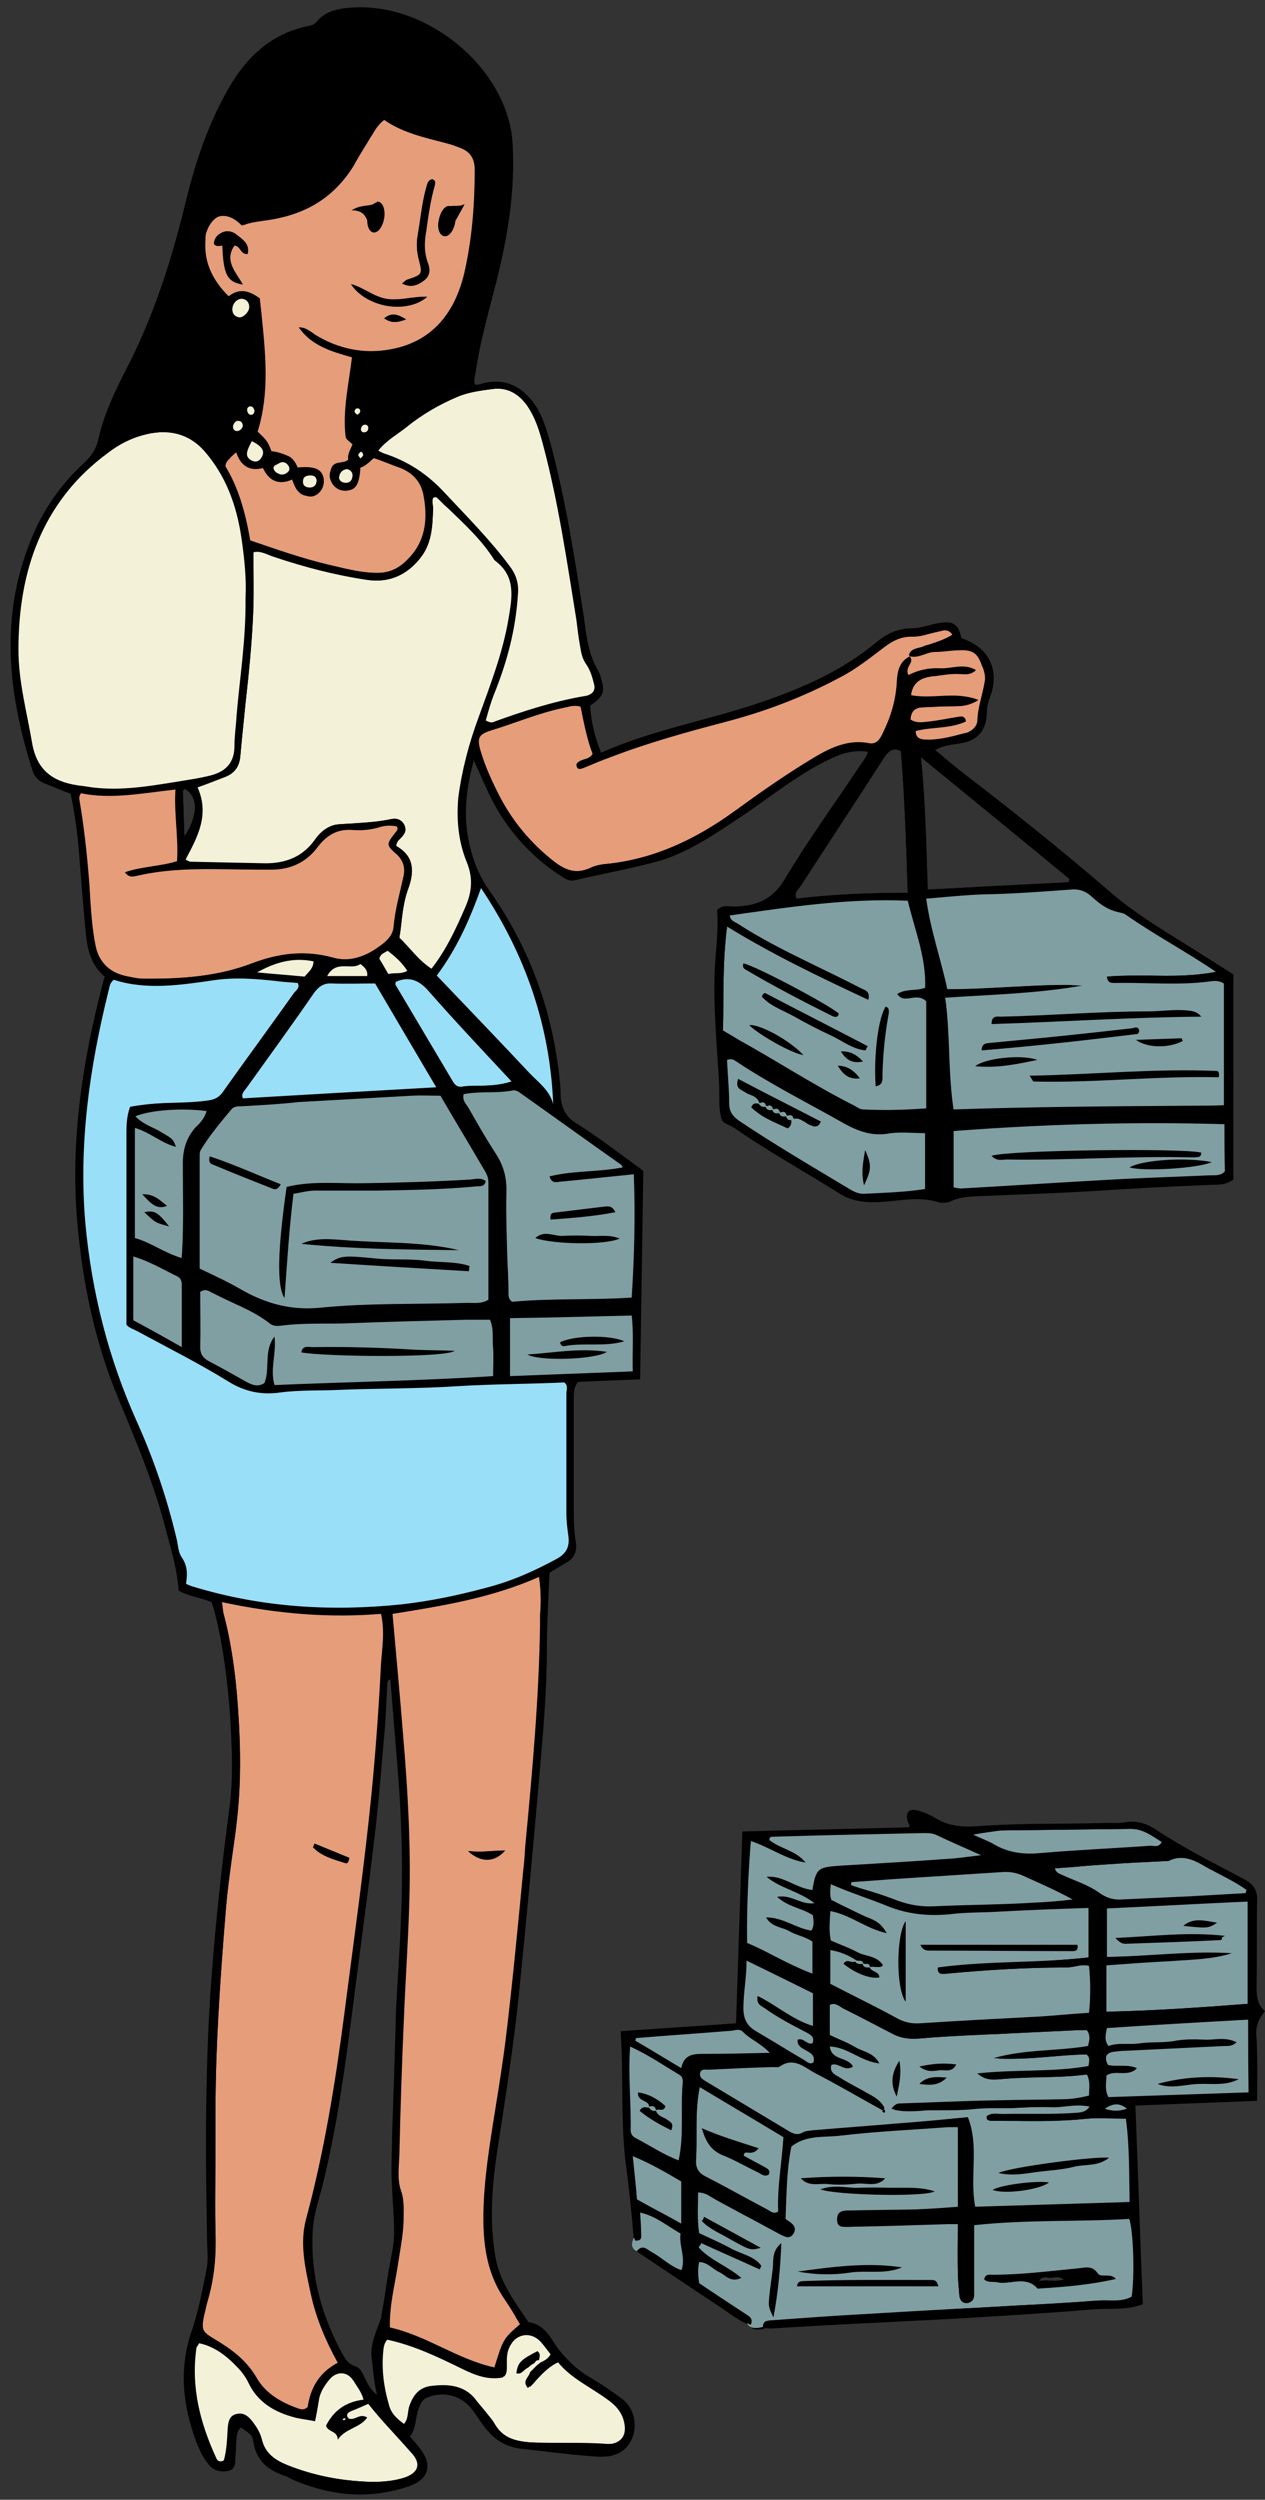 <?xml version="1.0" encoding="UTF-8" standalone="no"?><svg xmlns="http://www.w3.org/2000/svg" xmlns:xlink="http://www.w3.org/1999/xlink" fill="#000000" height="474.3" preserveAspectRatio="xMidYMid meet" version="1" viewBox="-1.6 -0.9 240.1 474.3" width="240.1" zoomAndPan="magnify"><rect x="-1.6" y="-0.9" width="240.1" height="474.3" fill="#333333" stroke="none"/><g id="change1_1"><path d="M238.3,380.6c-1.6-1.4-1.6-3.1-1.6-5c0.1-5.3-0.1-10.5,0.1-15.8c0.1-2-0.5-3.2-2.4-4.2c-5.8-3-11.6-6-17-9.6 c-1.8-1.1-3.6-1.5-5.7-1.1c-1.3,0.2-2.7,0-4.1,0.1c-7.9,0.2-15.8,0-23.7,0.6c-2.8,0.2-5.4,0-7.9-1.5c-1.1-0.7-2.3-1.2-3.5-1.5 c-1.6-0.4-2.3,0.4-1.8,2.1c0.1,0.4,0.5,0.7,0.2,1.1c-10.5,0.3-21,0.5-31.6,0.8c-0.4,12.2-0.8,24.2-1.2,36.4 c-7.5,0.5-14.7,1-21.9,1.5c0.6,8.9-0.1,17.5,1.1,26.1c0.6,4.4,1,8.9,1.4,13.3l-0.1,0l0,0.1c-0.3,0.8-0.5,1.7,0.5,2.3l0.1,0.1 l0.1-0.1c0,0,0,0,0,0c5.1,3.4,10.1,6.8,15.3,10.2c2,1.3,3.7,2.8,6,3.7l0,0.1l0.1,0.1c0.4,0.6,1,0.7,1.5,0.7c0.3,0,0.6,0,0.9-0.1 c0.1,0,0.3,0,0.4-0.1l0.1,0l0-0.1c0.4,0,0.7,0.1,1.1,0.1c6.7-0.4,13.4-0.8,20.2-1.1c5.2-0.3,10.3-0.5,15.4-0.8 c8.4-0.5,16.8-1,25.2-1.7c3.3-0.3,6.7,0.2,9.8-1c-0.5-12.7-0.9-25.1-1.4-37.7c7.8-0.3,15.4-0.6,23.1-0.9c0-4.2,0.1-8-0.1-11.8 C236.6,383.7,237.3,382.1,238.3,380.6z M166.1,399.4C166.1,399.4,166.1,399.4,166.1,399.4c-0.1,0.1-0.1,0.1-0.2,0.2c0,0,0,0,0,0 C166,399.5,166.1,399.4,166.1,399.4z M197.8,431.3c0.8-0.1,1.6-0.4,2.5,0.3c-1.6,0.6-3.1,0-4.8,0.3 C196.3,430.8,197.1,431.3,197.8,431.3z M116.6,454.4c-2-1.5-4.1-2.9-6.3-4.2c-2.2-1.3-4-3.1-5.6-5c-1.7-2-2.5-5-5.8-5.3 c-0.2,0-0.3-0.3-0.4-0.5c-2.5-3.7-5.1-7.2-6-11.7c-1.3-7.1-0.7-14.3,0.4-21.3c1.5-9.7,3-19.3,4-29c1.4-13.9,2.7-27.8,3.9-41.7 c0.7-8,1.4-15.9,1.4-23.9c0-4.7,0.3-9.5,0.5-14.3c1-0.6,2-1.2,3-1.8c1.5-0.8,2.3-2,2-3.9c-0.3-1.9-0.4-3.8-0.4-5.7 c0-7.1,0-14.1,0-21.2c0-1.2-0.1-2.5,0.8-3.6c4-0.2,7.9-0.3,11.8-0.5c0.2-13.4,0.4-26.4,0.6-39.5c-4-2.9-8-6-12.3-8.7 c-2.5-1.5-3.4-3.5-3.4-6.1c0-0.2,0-0.4,0-0.6c-1.1-13.8-5.5-26.5-13.5-37.8c-1.7-2.4-2.8-4.9-3.5-7.6c-1.6-5.7-1.1-11.3,0.6-17.4 c1.1,2.5,2,4.5,2.9,6.5c3,6.4,7.4,11.7,13.4,15.6c0.9,0.6,1.7,1.2,2.9,0.9c5-1.2,10.1-2.1,15-3.4c6.2-1.6,11.4-5.3,16.7-8.8 c5.8-3.9,11.3-8.5,17.8-11.3c2.1-0.9,4.1-1.2,6.4-0.8c-0.3,1.3-1,2-1.6,2.9c-4.8,7.2-9.9,14.2-14.3,21.6c-2.3,3.9-5.4,5-9.5,5.1 c-1.1,0-2.4-0.5-3.3,0.7c0.3,3.5-0.2,7-0.4,10.6c-0.4,7.6,0.4,15.1,0.8,22.6c0.1,2.3-0.1,4.7,0.6,6.8c0.8,0.4,1.5,0.7,2.1,1.1 c6.5,4.5,13.4,8.3,20.1,12.5c2,1.2,4,1.5,6.3,1.5c4.1,0,8.1-1.3,12.2,0c0.7,0.2,1.6,0.1,2.2-0.1c2.3-1.1,4.7-1,7.1-1.1 c6.6-0.3,13.3-0.5,19.9-0.9c7.5-0.5,15.1-0.9,22.7-1.2c1.4,0,2.7,0,4.1-1c0-12.8,0-25.8,0-38.9c-3-1.9-6.1-3.8-9.2-5.8 c-4.8-3-9.6-5.9-14-9.7c-9.3-8-18.9-15.7-28.7-23.2c-1.5-1.2-3-2.5-4.7-3.9c1.9-1,3.5-1,5-1.3c3.1-0.5,4.7-2.5,4.8-5.6 c0-1.1,0.2-2.1,0.6-3.1c2-5.3-0.4-9.7-5.4-11.1c-0.6-2.7-1.2-3.2-3.8-2.8c-1.8,0.2-3.5,1-5.2,1c-2.7,0.1-4.9,1.1-6.9,2.7 c-6.5,5.4-14.1,8.7-22,11.4c-10,3.4-20.6,5.2-30.4,9.6c-1.3-3.1-2-6.1-2.2-9.2c2.6-1.8,2.9-2.6,2-5.5c-0.1-0.4-0.3-0.8-0.5-1.2 c-1.9-3.2-2.2-6.7-2.7-10.2c-1.7-11-3.4-22-6.3-32.8c-0.7-2.5-1.4-4.9-2.7-7c-2.2-3.4-5.1-5.2-9.3-4.4c-0.8,0.2-1.5,0.7-2.3,0.3 c-0.4-0.9,0-1.8,0.1-2.6c0.8-5.6,2.4-11.1,3.8-16.6c2.2-8.7,3.7-17.4,3.2-26.5c-0.7-14-15.8-27.2-31-25.7c-2.1,0.2-4.2,0.7-5.7,2.4 c-0.4,0.5-0.9,0.8-1.6,0.9c-7.2,1.4-11.9,5.9-15.4,12c-3.8,6.6-6.2,13.8-8,21.2c-2.5,10.5-5.7,20.7-10.5,30.3 c-2.4,4.8-4.9,9.6-6.1,14.9c-0.5,2-1.4,3.4-2.8,4.7C9.5,91.4,6,96.7,3.8,102.9c-5.3,14.2-3.6,28.3,0.9,42.4c0.4,1.2,1.3,1.9,2.4,2.4 c1.5,0.6,3.1,1.2,4.8,1.9c0.8,3.7,1.3,7.4,1.6,11.2c0.5,5.1,0.8,10.3,1.3,15.4c0.3,3.1,1,6,3.6,8.2c-0.1,0.5-0.3,0.9-0.4,1.3 c-3.9,14.9-6.2,30.1-4.8,45.6c1,11.4,3.3,22.5,7.7,33c3.2,7.8,6.5,15.5,8.7,23.6c1.1,4.2,2.5,8.4,2.8,13c1.9,1.1,4.2,1.3,6.3,2.2 c0.2,0.5,0.4,1.1,0.5,1.7c1.7,6.6,2.6,13.4,3,20.2c0.4,5.6,0.7,11.2-0.1,16.7c-1.5,12-2.9,24-3.7,36.1c-0.6,9.5-0.9,19-0.8,28.4 c0,5.9,0.1,11.8,0.2,17.7c0,2,0.3,4.1-0.1,5.8c-0.8,3.9-1.5,7.9-2.8,11.6c-2.5,7.2-1.8,14.1,0.8,21c0.6,1.6,1.3,3.1,2.4,4.4 c1,1.2,2.3,1.5,3.7,1.2c1.5-0.4,1.2-1.8,1.3-2.9c0.1-1,0.1-2.1,0.2-3.2c0.1-0.8,0.1-1.7,1-2.2c1.6,1.3,2,1.3,2.3,2.8 c0.6,3.6,2.8,5.4,6.1,6.4c0.5,0.2,0.9,0.5,1.4,0.7c7.2,3.1,14.5,3.8,22.1,1.2c3.5-1.2,4.3-3.8,2.1-6.8c-0.6-0.8-1.3-1.6-2.1-2.5 c1.2-1.5,1-3.4,1.6-5.1c0.4-1,0.6-1.9,1.8-2.4c2.8-1.1,6-0.5,8,1.8c0.9,1,1.6,2.2,2.4,3.3c1.7,2.6,4,4.3,7.2,4.6 c4.8,0.5,9.6,1.2,14.4,1.5c1.7,0.1,3.6,0,5.1-1.2C119.6,461.7,119.6,456.7,116.6,454.4z M33.4,157.9c-0.1-2.9-0.2-5.8-0.3-8.7 c0-0.1,0.3-0.3,0.4-0.4C36,150.2,36.1,153.7,33.4,157.9z M70,453.7c-1.6-1.3-2-2.6-2.6-3.7c-0.4-0.7-0.7-1.6-1.6-1.9 c-1.6-0.5-2.2-1.8-2.9-3.1c-3.8-7.3-5.8-15.1-5.2-23.4c0.2-2.9,1.2-5.7,2-8.6c2.6-10.7,4.1-21.7,5.5-32.6 c1.4-10.9,2.9-21.8,4.2-32.8c0.7-5.9,1.2-11.9,1.7-17.9c0.3-3.7,0.4-7.3,0.7-11c0-0.4,0-0.8,0.7-1c0.5,6.7,1.1,13.3,1.6,20 c0.6,8.5,0.8,17,0.4,25.6c-0.2,5.5-0.6,10.9-0.9,16.4c-0.1,2.2-0.1,4.4-0.2,6.6c-0.2,8.1-0.6,16.2-0.7,24.3c0,4.1,0.5,8.1,0.5,12.2 c0,2.5-0.7,5-1.1,7.5c-0.4,2.7-0.8,5.4-1.3,8.1c0,0.2,0,0.4-0.1,0.6c-0.8,2.3-1.9,4.4-1.8,7C69.2,448.4,69.3,450.8,70,453.7z M150.3,167.3c5.2-8.1,10.5-16.2,15.8-24.3c0.8-1.2,1.6-2.3,3.3-1.4c0.7,8.8,1,17.7,1.3,26.9c-7.3,0-14.2,0.3-21.1,1.1 C149,168.5,149.9,167.9,150.3,167.3z M201.4,165.9c-0.1,0.2-0.1,0.4-0.2,0.6c-8.8,0.5-17.7,0.9-26.8,1.4c-0.3-8.3-0.4-16.5-1.3-25.2 C182.9,150.7,192.2,158.3,201.4,165.9z" fill="#000000"/></g><g id="change2_1"><path d="M212.7,420l-0.1,0c-4,0.3-8.2,0.3-12.2,0.4c-5.6,0.1-11.5,0.1-17.3,0.8l-0.1,0v3c0,2.2,0,4.3,0,6.4 c0,0.3,0,0.7,0,1c0,1,0,2,0,3.1c0,0.8-0.5,1.3-1.2,1.3c-1,0-1.2-0.9-1.3-1.2c-0.1-1.4-0.3-3.1-0.3-4.7c0-2,0-4,0-6.2 c0-0.9,0-1.8,0-2.7V421H180c-0.2,0-0.4,0-0.6,0c-0.4,0-0.9,0-1.3,0c-1.9,0.1-3.9,0.1-5.9,0.2c-4.1,0.1-8.3,0.2-12.4,0.4 c-0.1,0-0.2,0-0.4,0c-0.7,0-1.4,0.1-1.8-0.3c-0.2-0.2-0.3-0.5-0.3-0.9c0-0.5,0.1-0.8,0.3-1.1c0.4-0.4,1.2-0.5,2-0.5h0.3 c1.4,0,2.7,0,4.1-0.1c2.7,0,5.5-0.1,8.2-0.2c1.8-0.1,3.6-0.2,5.4-0.3c0.8-0.1,1.7-0.1,2.5-0.2l0.1,0v-15.5h-0.2c-0.2,0-0.4,0-0.6,0 c-0.4,0-0.9,0-1.3,0c-1.9,0.1-3.8,0.3-5.7,0.4c-4.9,0.3-9.9,0.6-14.8,1.2c-0.8,0.1-1.6,0.1-2.3,0.1c-2.5,0.1-5,0.2-7.2,2l-0.1,0 l0,0.1c-0.6,3.3-0.8,6.8-1,10.4c-0.1,1.1-0.1,2.1-0.2,3.2l0,0v0.1c0,0.1,0,0.1,0.5,0.4c0.5,0.3,1.1,0.7,1.2,1.3c0.1,0.3,0,0.6-0.2,1 c-0.6,1-1.4,0.6-2.2,0.1c-0.1-0.1-0.2-0.1-0.4-0.2c-2-1.1-4-2.2-6-3.2c-2-1.1-4.2-2.2-6.2-3.4c-0.2-0.1-0.4-0.2-0.6-0.4 c-0.7-0.4-1.5-0.9-2.6-0.9h-0.2v0.2c0,0.7,0,1.4,0,2.1c0,1.8-0.1,3.6,0.2,5.5l0,0.1l0.1,0c0.6,0.3,1.2,0.6,1.9,0.9 c1.4,0.7,2.9,1.4,4.3,2.1c0.6,0.3,1.3,0.6,1.9,0.8c1.3,0.5,2.7,1.1,3.6,2.3l-0.2,0.5l-11.1-5l-0.6,1l0.1,0.1 c1.2,1.4,2.8,2.3,4.4,3.3c1.2,0.7,2.4,1.4,3.5,2.3c-1.3,0.5-2.1-0.1-2.8-0.6c-0.3-0.2-0.6-0.5-1-0.6c-0.5-0.2-0.9-0.5-1.3-0.8 c-0.8-0.5-1.5-1.1-2.6-1.1h-0.1l0,0.1c-0.3,1.4-0.2,2.7,0,4.1l0,0.1l2.4,1.6c2.1,1.4,4.2,2.8,6.3,4.2c0.1,0.1,0.2,0.1,0.3,0.2 c0.7,0.4,1.3,0.8,0.8,1.8l0,0.1l0.1,0.1c0.4,0.6,1,0.7,1.5,0.7c0.3,0,0.6,0,0.9-0.1c0.1,0,0.3,0,0.4-0.1l0.1,0l0-0.1 c0.1-1.1,0.8-1.1,1.6-1.1c0.1,0,0.2,0,0.4,0c5-0.4,10.7-0.8,16.4-1.1c5.6-0.3,11.2-0.6,16.6-1c2.9-0.2,5.7-0.3,8.5-0.5 c1.8-0.1,3.5-0.2,5.3-0.3c4.8-0.2,9.7-0.5,14.5-0.9c0.6,0,1.3,0,2,0c1.5,0,3.1,0.1,4.6-0.7l0.1,0l0-0.1 C213.8,430.8,213.5,422.1,212.7,420L212.7,420z M195.8,433c0,0-0.1,0-0.1,0c-0.1,0-0.3,0-0.3,0c-1-1.1-2.1-1.4-3.3-1.4 c-0.6,0-1.1,0.1-1.7,0.1c-0.8,0.1-1.7,0.2-2.4,0.1c-0.3,0-0.6,0-0.9,0c-0.6,0-1.1,0.1-1.6-0.3c0.1-0.8,0.7-0.7,1.3-0.7 c0.1,0,0.1,0,0.2,0c4.5,0,8.9-0.5,13.3-0.9c0.9-0.1,1.8-0.2,2.7-0.3c0.2,0,0.4,0,0.6-0.1c1.1-0.2,2.2-0.3,3.1,1 c0.3,0.5,0.9,0.5,1.5,0.5c0.6,0,1.2,0,1.7,0.4C205,432.4,200.3,432.8,195.8,433L195.8,433z M159.2,414.2c0.8,0.1,1.5,0.1,2.3,0.1 c2.3-0.1,4.6-0.1,6.8,0l0.5,0c0.4,0,0.8,0,1.1,0c1.8,0,3.7,0,5.5,0.6c-3.1,0.8-17.1,0.5-20.7-0.4C156.3,414,157.8,414.1,159.2,414.2 z M162.8,413.3c-0.5,0-1-0.1-1.5,0c-2,0.2-3.9,0.3-5.6,0.1c-0.3,0-0.6,0-0.8,0c-0.2,0-0.5,0-0.7,0c-1.2,0-2.4,0.1-3.3-0.8 c4.8-0.3,9.9-0.3,15.3,0.1C165.1,413.4,164,413.4,162.8,413.3z M163.5,430c-1.3,0-2.6,0-3.8,0.1c-2.9,0.4-5.9,0.4-8.8,0 c0.2,0,0.3,0,0.5-0.1c5.8-0.7,11.7-1.5,17.6-0.6C167.2,430,165.3,430,163.5,430z M151,432c6.7-0.3,13.5-0.2,20.1-0.2 c1.4,0,2.8,0,4.1,0c0.4,0,0.8,0,1.1,0.9h-26.4C150,432.2,150.4,432.1,151,432z M142.5,425.5c-1.6,0.4-1.9,0.3-5.6-1.8 c-0.4-0.2-0.9-0.5-1.3-0.7c-1.3-0.7-2.7-1.4-3.7-2.5l0.4-0.6L142.5,425.5z M144.6,434c0.1-0.8,0.2-1.7,0.3-2.5 c0.1-0.7,0.2-1.4,0.3-2.2c0-0.3,0.1-0.6,0.1-0.9c0.1-1.1,0.1-2.3,1.3-3.5c-0.3,5.3-0.7,9.2-1.4,13.2 C144.4,436.6,144.4,436.4,144.6,434z M127.8,426c0.2,1.2,0.4,2.4,0,3.7l0,0.1l-0.2,0c-1.5-0.4-2.7-1.3-3.8-2.1c-0.6-0.5-1.3-1-2-1.3 c-0.2-0.1-0.3-0.2-0.4-0.3c-0.7-0.5-1.3-0.9-2.1,0.1l-0.1,0.1l-0.1-0.1c-1-0.6-0.8-1.5-0.5-2.3l0-0.1l0.1,0c0.4,0,0.7,0,0.8-0.2 c0.1-0.1,0.2-0.4,0.2-0.7c-0.1-0.9-0.1-1.8-0.2-2.9l-0.1-1.7l0.2,0c2.1,0.5,3.8,1.6,5.4,2.6c0.8,0.5,1.7,1.1,2.5,1.5l0.1,0.1l0,0.1 C127.4,423.9,127.6,424.9,127.8,426z M36.2,218.3v0.2c0,5.7,0,11.5,0,17.3v4.1l0.1,0c0.8,0.4,1.7,0.8,2.5,1.2 c1.8,0.9,3.7,1.8,5.4,2.7c4.2,2.4,8.4,3.6,12.8,3.6c0.8,0,1.7,0,2.5-0.1c6.3-0.6,12.7-0.7,18.9-0.7c2.9,0,5.9-0.1,8.8-0.1 c0.3,0,0.6,0,0.9,0c1.1,0,2.1,0.1,3.1-0.6l0.1-0.1v-5.1c0-5.8,0-11.5,0-17.2c0-0.7-0.2-1.4-0.7-2.2c-2.2-3.6-4.3-7.3-6.5-10.9 l-2.1-3.5h-0.1c-0.6,0-1.2,0-1.8,0c-1.3,0-2.5,0-3.7,0c-5.7,0.3-11.6,0.6-17.2,0.9l-4.2,0.2c-2.3,0.1-4.6,0.3-6.9,0.4 c-1.4,0.1-2.8,0.2-4.2,0.2c-0.1,0-0.2,0-0.3,0c-0.5,0-1.2,0-1.6,0.5c-0.3,0.3-0.5,0.6-0.8,0.9c-1.8,2.2-3.6,4.4-5.1,6.9 C36.2,217.5,36.2,218,36.2,218.3z M50.3,224.6c-3.9-1.5-7.7-3.1-11.4-4.6c-0.4-0.2-0.8-0.4-0.7-1.2c2.8,0.9,5.5,2,8.2,3.2 c1.6,0.7,3.2,1.4,4.9,2C50.8,224.8,50.4,224.7,50.3,224.6z M69.8,238.1c1.4,0.1,2.8,0.1,4.2,0.1c1.6,0,3.3,0,4.9,0.2 c1,0.1,2.1,0.2,3.1,0.2c1.7,0.1,3.5,0.1,5.2,0.7l-0.1,0.7l-25.6-1.6C63.2,237.5,64.1,237.5,69.8,238.1z M88.3,223 c0.8-0.1,1.5-0.2,2.1,0.3c-0.2,0.8-0.7,0.8-1.2,0.8c-0.1,0-0.3,0-0.4,0c-6,0.6-11.9,0.7-18.9,0.8h-0.1c-3.8,0-7.8,0.1-11.6,0 c-1,0-2,0.2-3,0.4c-0.4,0.1-0.7,0.1-1.1,0.2l-0.1,0l0,0.1c-0.8,6.3-1.2,12.6-1.6,19.3c-1.2-2.6-0.9-9,0.7-20.4 c3.5-0.9,7.2-0.8,10.7-0.7c1.2,0,2.6,0.1,3.8,0c7-0.1,13.8-0.3,20.2-0.7C87.9,223,88.1,223,88.3,223z M63.5,234.6l0.3,0 c2.2,0.2,4.4,0.2,6.5,0.3c4.5,0.2,9.1,0.3,13.6,1.2c-9.4-0.1-18.6-0.3-27.7-1.1C58.7,234.2,61.1,234.4,63.5,234.6z M176.3,179.8 c0.6,2.3,1.2,4.6,1.7,6.9l0,0.1h0.1c3.8,0,7.5-0.2,11.2-0.4c4.2-0.2,8.6-0.5,12.9-0.4c-6.4,1-12.7,1.4-19.4,1.7 c-1.7,0.1-3.4,0.2-5,0.3l-0.2,0l0,0.2c0.5,3.4,0.6,6.9,0.8,10.3c0.1,3.6,0.3,7.3,0.9,11l0,0.1h0.1c15-0.5,29.4-0.6,44.7-0.7 c2.2,0,4.4,0,6.6-0.1h0.2v-23.4l-0.1-0.1c-1-0.7-1.9-0.5-2.7-0.4l-0.1,0c-3.8,0.5-7.7,0.4-11.5,0.4c-2,0-4.1-0.1-6.2,0 c-0.1,0-0.2,0-0.2,0c-0.7,0-1.3,0.1-1.5-0.9c2.7-0.2,5.4-0.2,8.2-0.2c4,0.1,8.1,0.1,12.4-0.7l0.4-0.1l-0.3-0.2 c-2.7-1.8-5.5-3.5-8.1-5.1c-3.2-1.9-6.2-3.8-9.1-5.8c-0.3-0.2-0.8-0.3-1.2-0.4l-0.1,0c-1.8-0.4-3.4-1.3-5-2.9 c-1.1-1.1-2.5-1.6-4.4-1.5c-6.1,0.4-11.1,0.8-16.4,0.9c-2.4,0.1-4.7,0.3-7.2,0.5c-1.2,0.1-2.4,0.2-3.6,0.3l-0.2,0l0,0.2 C174.5,173.1,175.4,176.5,176.3,179.8z M201.3,192.7c-4.8,0.2-9.7,0.4-14.6,0.6c0.1-1,0.5-1.1,1.1-1.1c0.1,0,0.2,0,0.3,0 c0.1,0,0.2,0,0.3,0c3.9-0.1,7.8-0.3,11.7-0.5c5.3-0.3,10.7-0.5,16.1-0.5c1,0,1.9-0.1,2.9-0.1c1.4-0.1,2.9-0.2,4.4-0.1l0.1,0 c0.9,0.1,1.8,0.1,2.5,0.9C217.8,191.9,209.4,192.3,201.3,192.7z M214.5,196.5l0.8,0c2.5-0.1,4.9-0.2,7.3-0.2c0,0.1,0.1,0.1,0.1,0.2 c0,0,0,0,0,0.1C220.2,197.8,216.6,197.8,214.5,196.5z M229.6,203.4c-5.8-0.1-11.8,0.1-17.5,0.4c-5.7,0.3-11.6,0.5-17.5,0.4 c-0.1,0-0.2-0.2-0.3-0.4c-0.1-0.1-0.2-0.2-0.3-0.4c4.2-0.1,8.3-0.3,12.4-0.5c7.8-0.4,15.2-0.8,22.8-0.4c0.1,0,0.2,0.1,0.2,0.1 C229.6,202.8,229.6,203.1,229.6,203.4z M194.6,200.1c-3.4,0.7-6.9,1.4-10.7,1.1C186,200.1,191.5,199.4,194.6,200.1z M184.8,198.3 c0.1-1,0.6-1.1,1.2-1.1c7.3-0.7,13.3-1.4,19.1-1.9c2.6-0.3,5.2-0.6,8.1-0.9c0.1,0,0.2,0,0.3-0.1c0.4-0.1,0.7-0.1,0.9,0.3 c0,0.2,0,0.3-0.1,0.5c-0.1,0.1-0.2,0.2-0.4,0.2C202.9,196.6,193.7,197.6,184.8,198.3z M136.7,195.4c0.7,0.4,1.4,0.8,2.1,1.2 c2.7,1.5,5.5,3.2,8.1,4.8c4.3,2.6,8.7,5.2,13.3,7.5c0.2,0.1,0.4,0.2,0.6,0.3c0.5,0.3,1,0.6,1.5,0.6c1.3,0.1,2.6,0.1,4,0.1 c2.4,0,5-0.1,8-0.3l0.1,0l0-4.1c0-5.8,0-11.2,0-16.3v-0.1l-0.1-0.1c-1-1-2.1-0.8-3-0.7c-0.9,0.1-1.7,0.3-2.4-0.5 c0.9-0.5,1.9-0.6,2.8-0.7c0.8-0.1,1.6-0.1,2.3-0.4l0.1,0v-0.1c0.1-4.1-0.9-8-2-11.8c-0.4-1.6-0.9-3.2-1.3-4.8l0-0.1l-0.1,0 c-10.6-0.5-21.1,1-31.3,2.4l-2.6,0.4l0,0.2c0.2,0.9,0.8,1.2,1.3,1.5c0.1,0.1,0.3,0.1,0.4,0.2c4.4,2.9,9.1,5.2,13.6,7.4 c1.5,0.7,2.9,1.4,4.4,2.2c1.8,0.9,3.7,1.8,5.5,2.7c0.1,0,0.1,0.1,0.2,0.1c0.6,0.3,1.2,0.6,1,1.6c-9.1-4.3-18-8.5-26.6-13.8l-0.2-0.1 l0,0.2c-0.6,4.7-0.7,9.3-0.7,13.7c0,2,0,4-0.1,5.9v0.1l0.1,0.1C135.9,194.9,136.3,195.2,136.7,195.4z M166.6,190.3 c0.4,0.1,0.4,0.4,0.3,1c-0.7,3.9-1.1,7.7-1.2,11.5c0,0.1,0,0.2,0,0.4c0,0.9,0,1.6-1,1.9C164.4,199.3,165.3,192.5,166.6,190.3z M158.3,198.8C158.3,198.8,158.3,198.8,158.3,198.8c1.4,0,2.4,0.5,3.6,1.7C160,200.8,159,199.9,158.3,198.8z M161.2,203.6 c-1.8,0.1-2.8-0.8-3.6-2.1C159.1,201.5,160.2,202.2,161.2,203.6z M157.2,191.8c-0.2,0.1-0.4,0.1-0.7-0.1l-0.7-0.4 c-5.3-2.7-10.7-5.4-15.9-8.5c-0.2-0.1-0.3-0.3-0.2-0.7c2.3,0.6,15.5,7.5,17.8,9.4C157.4,191.7,157.3,191.8,157.2,191.8z M162.8,197.6l-0.2,0.6c-1.6-0.1-3.1-0.9-4.4-1.7c-0.6-0.4-1.3-0.7-1.9-1c-2.4-1.1-4.8-2.4-6.9-3.6c-0.6-0.4-1.3-0.7-1.9-1 c-1.5-0.7-3-1.4-4.2-2.7l0.4-0.5L162.8,197.6z M150.4,199c-2.6-0.6-7.6-3.6-9.5-5.3C143,193.9,147.7,196.3,150.4,199z M95.7,246.3 L95.7,246.3l0.1,0c3.9-0.4,8.1-0.4,12.1-0.5c3.5-0.1,7.1-0.1,10.6-0.4l0.1,0l0-0.1c0.5-8.7,0.7-16.1,0.4-23.4l0-0.2l-4,0.4 c-3.5,0.4-6.8,0.7-10.1,1c-0.1,0-0.2,0-0.3,0c-0.7,0.1-1.3,0.2-1.6-0.8c2.4-0.6,4.9-0.8,7.4-0.9c2.1-0.1,4.2-0.3,6.3-0.7l0.2,0 l-0.1-0.2c-0.1-0.1-0.1-0.2-0.1-0.3c-0.1-0.1-0.1-0.2-0.2-0.3c-6-4.3-12.8-9.1-19.5-13.9c-0.3-0.2-0.9-0.4-1.3-0.3 c-1.6,0.3-3.2,0.4-4.7,0.4c-1.5,0-3.1,0-4.6,0.3l-0.1,0l0,0.1c-0.2,1,0.2,1.6,0.6,2.2c0.1,0.1,0.2,0.3,0.3,0.4 c0.4,0.7,0.8,1.4,1.2,2.1c1.3,2.3,2.7,4.6,4.1,6.8c1.4,2.1,2,4.4,2,7.1c-0.1,4.4,0.1,8.9,0.2,13.2c0.1,1.9,0.2,3.8,0.2,5.7 c0,0.1,0,0.1,0,0.2C94.9,245.1,94.9,245.7,95.7,246.3z M113.5,228.2c0.5-0.1,1.1-0.1,1.5,0.8c-3.1,0.6-6.2,0.9-9.3,1.2 c-0.9,0.1-1.8,0.2-2.7,0.2c0-0.4,0-0.6,0.1-0.8c0.1-0.1,0.2-0.1,0.3-0.2C106.5,229.1,110,228.6,113.5,228.2L113.5,228.2z M110.7,233.7c0.4,0,0.9,0,1.3,0c1.1,0,2.3-0.1,3.6,0.4c-3.1,1.1-11.8,1-15.2-0.2c1-0.8,2.1-0.6,3.1-0.4c0.5,0.1,1,0.2,1.5,0.2 C106.8,233.6,108.6,233.6,110.7,233.7z M92,253.3c0-1.2,0-2.5-0.6-3.9l0-0.1h-0.1c-0.5,0-0.9,0-1.4,0c-1,0-2,0-3,0 c-1.6,0.1-3.3,0.1-4.9,0.1c-6.1,0.2-12.3,0.3-18.5,0.6c-1.3,0.1-2.6,0.1-3.9,0.1c-2.5,0-5.2,0-7.8,0.4c-0.8,0.1-1.6,0.2-2.3-0.4 c-2.2-1.7-4.6-2.8-7-3.9c-1.3-0.6-2.6-1.2-3.8-1.8c-0.1,0-0.2-0.1-0.2-0.1c-0.5-0.3-1.2-0.7-2.3-0.1l-0.1,0.1v0.1c0,0.9,0,1.9,0,2.9 c0,2.5,0,5,0,7.6c0,1.6,0.8,2.3,1.8,2.8c1.6,0.8,3.1,1.7,4.7,2.5c0.8,0.4,1.5,0.8,2.3,1.2c0.8,0.4,1.5,0.8,2.3,0.8 c0.5,0,1-0.1,1.5-0.5l0,0l0,0c0.5-1.2,0.5-2.5,0.5-3.7c0.1-1.6,0.1-3.3,1.1-4.7c0.2,1.3,0.1,2.6,0,3.9c-0.2,1.6-0.3,3.2,0.2,4.8 l0,0.1h0.1c5-0.2,10-0.4,14.9-0.5c8.7-0.3,17.7-0.6,26.6-1.1l0.2,0v-0.1c0-0.6,0-1.2,0-1.8c0-1.2,0.1-2.4-0.1-3.5 C92,254.4,92,253.8,92,253.3z M57.3,254.8c0.2,0,0.3,0,0.5,0c6-0.1,12.4,0,19.5,0.5c1.7,0.1,3.4,0.1,5.1,0.2c0.5,0,1,0,1.5,0 c-4.3,1-23.9,0.7-28.2,0C55.9,254.7,56.6,254.8,57.3,254.8z M179.4,213.6l-0.1,0v11l0.1,0c0.2,0,0.4,0.1,0.5,0.1 c0.3,0.1,0.5,0.1,0.8,0.1c0,0,0.1,0,0.1,0c3.2-0.2,6.5-0.4,9.7-0.6c5.7-0.4,11.6-0.7,17.3-1c4.6-0.2,9.3-0.4,13.8-0.6 c2.1-0.1,4.2-0.2,6.4-0.3c0.1,0,0.3,0,0.4,0c0.9,0,1.9,0,2.5-0.9l0,0v-9.1h-0.1C214.1,211.8,197.3,212.2,179.4,213.6z M227.8,219.6 c-3.1,1-11.6,1.5-14.5,0.9C215.9,219.3,223.2,218.8,227.8,219.6z M225.4,218.5c-0.1,0-0.2,0-0.3,0c-0.2,0-0.4,0-0.5,0h-0.1 c-5.9-0.1-12,0-17.8,0.2c-5.6,0.2-11.4,0.3-17.1,0.2c-0.2,0-0.4,0-0.6,0c-0.6,0-1.3,0.1-2-0.5c4.3-0.9,35.5-1.4,39.3-0.5 C226.2,218.4,225.9,218.4,225.4,218.5z M171.6,213.9c-1.7-0.1-3.3-0.1-4.8,0.1c-3.3,0.5-6-0.8-8.3-2c-1.9-1.1-3.8-2.1-5.7-3.1 c-4.9-2.7-10.1-5.5-14.9-8.7l0,0c-0.3-0.2-0.8-0.5-1.6-0.2l-0.1,0l0,0.1c0,0.8,0.1,1.6,0.1,2.5c0.1,1.9,0.2,3.9,0.2,5.8 c0,1.5,0.5,2.5,1.9,3.4c5.7,3.9,11.8,7.5,17.6,10.9c1,0.6,2.1,1.2,3.1,1.9c0.9,0.5,1.9,1.1,3.1,1.1c0.1,0,0.1,0,0.2,0 c0.7,0,1.3-0.1,2-0.1c3.1-0.1,6.4-0.3,9.5-0.8l0.1,0v-10.9H174C173.2,213.9,172.4,213.9,171.6,213.9z M162.5,223.5 c-0.4-2-0.1-3.6,0.2-5.6l0,0C163.6,220.2,163.6,221.1,162.5,223.5z M142.2,208.6c0.1,0,0.1,0,0.2,0c0.3,0.5,0.7,0.7,1.2,0.6 c0.2,0.5,0.6,0.7,1.3,0.6c0.2,0.7,0.8,0.7,1.3,0.6c0.3,0.7,0.9,0.7,1.3,0.6c0.1,0.4,0.5,0.7,1.1,0.7c0,0.1,0,0.2,0,0.2 c0,0.3,0,0.6-0.5,0.9c-0.4-0.2-0.9-0.4-1.4-0.6c-1.9-0.8-3.9-1.7-5.4-3.2C141.6,208.5,141.9,208.6,142.2,208.6z M147.7,210.7 c-0.1-0.3-0.2-0.5-0.4-0.6c-0.2-0.1-0.5-0.1-0.9,0c-0.1-0.3-0.2-0.5-0.4-0.6c-0.2-0.1-0.5-0.1-0.9,0c-0.1-0.3-0.2-0.5-0.4-0.6 c-0.2-0.1-0.5-0.1-0.9,0c-0.1-0.3-0.2-0.5-0.4-0.6c-0.2-0.1-0.5-0.1-0.9,0c-0.3-0.9-1-1.2-1.7-1.5c-0.4-0.1-0.7-0.3-1-0.5 c-0.2-0.1-0.4-0.2-0.5-0.3c-0.6-0.3-1.1-0.6-0.9-1.7l15.4,7.9c-0.4,0.8-0.8,0.7-1.3,0.5c-0.1,0-0.1,0-0.2-0.1 c-0.4-0.1-0.7-0.3-1.1-0.6c-0.6-0.3-1.1-0.7-1.8-0.7c-0.1,0-0.3,0-0.4,0c-0.1-0.3-0.2-0.5-0.4-0.6 C148.4,210.6,148.1,210.6,147.7,210.7z M37.7,209.9l0-0.2l-0.2,0c-4.7-0.6-10.7-0.2-13.6,1l-0.2,0.1l0.2,0.2c0.9,1,2,1.5,3.1,2.1 c0.4,0.2,0.8,0.4,1.2,0.6l0.2,0.1c2.4,1.4,2.6,1.5,3,2.7c-1.3-0.4-2.4-1-3.6-1.7c-1.2-0.7-2.4-1.4-3.9-1.8l-0.2-0.1v21.2l0.1,0 c1.5,0.4,3,1.1,4.5,1.9c1.4,0.7,2.8,1.4,4.4,1.9l0.2,0.1l0-0.2c0.4-4.7,0.3-9.3,0.3-13.8c0-1.4,0-2.9,0-4.3c0-2.9,0.8-5,2.4-6.8 C36.6,212.2,37.4,211.2,37.7,209.9z M25.8,225.9c1.6,0,2.6,0.8,3.6,1.6c0.1,0.1,0.3,0.2,0.4,0.3C28.1,228.4,27.1,227.4,25.8,225.9z M30.2,231.5c-2.1-0.5-2.3-0.6-4-2.3C27.7,228.9,28.4,229.4,30.2,231.5z M118.7,259.4c0-1.3,0-2.6,0-3.8c0-2.4,0.1-4.6-0.2-6.9 l0-0.1L95,249.1v11.4l23.7-0.9L118.7,259.4z M113.1,255.7c-2.8,1.2-11.2,1.5-14,0.5c1.1-0.1,2.1-0.2,3.2-0.3 C105.8,255.6,109.4,255.2,113.1,255.7z M105.5,254.3c-0.1,0-0.3,0-0.4-0.1s-0.2-0.2-0.3-0.4c2.3-1.1,8.5-1.4,11.5-0.3 c-2,0.5-3.9,0.4-5.8,0.4C108.8,254,107.2,254,105.5,254.3z M33.1,242.9c0,2.7,0,5.4,0,8.5v3.6l-9.5-5.2v-12.4l0.2,0.1 c2.1,0.6,4,1.6,5.8,2.5c0.9,0.4,1.7,0.9,2.6,1.3C32.8,241.5,33,242,33.1,242.9z M183.3,418l0,0.1l29.6-0.9l0-1.8 c0-4.9,0-9.5-0.6-14.3l0-0.1h-0.1c-0.9,0-1.7,0-2.5,0c-1.7,0-3.4-0.1-5,0.1c-4.6,0.5-9.3,0.5-13.8,0.4c-1.4,0-2.8,0-4.1,0 c0,0,0,0,0,0c-0.2,0-0.6,0-0.7-0.2c-0.1-0.1-0.1-0.3-0.1-0.5c0.6-0.5,1.3-0.4,2.1-0.4c0.3,0,0.5,0,0.8,0c1.6,0,3.1,0,4.7,0 c2.9,0,5.9,0,8.9-0.2c0.1,0,0.2,0,0.4,0c0.9,0,1.9-0.1,2.7-1.3l0.1-0.2l-0.2,0c-1.7-0.4-3.2-0.2-4.7,0c-1,0.1-2,0.2-2.9,0.2 c-1.8-0.1-3.7,0-5.5,0.1c-0.7,0-1.4,0.1-2.1,0.1c-0.8,0-1.6,0-2.4,0c-1.6,0-3.2,0-4.9,0.2c-2,0.2-4.1,0.2-6.2,0.2 c-0.5,0-0.9,0-1.4,0h0c-0.7,0-1.4,0-2.2,0.1c-1.6,0.1-3.3,0.2-5.1-0.2c0.6-0.7,0.9-0.7,1.4-0.8c1.9-0.1,3.9-0.1,5.8-0.2 c4.2-0.1,8.5-0.3,12.8-0.4c2.1-0.1,4.2-0.1,6.2-0.1c2,0,4.1-0.1,6.1-0.1c1.8,0,3.4-0.3,4.9-0.8l0.1,0v-0.1c0-0.3,0-0.7,0-1 c0.1-1,0.1-2-0.5-3.1l-0.1-0.1l-0.1,0c-3,0.4-6,0.5-9,0.5c-2.4,0.1-4.9,0.1-7.4,0.4l-0.1,0c-1.3,0.1-2.5,0.2-3.9-0.9 c3.1-0.3,6.1-0.4,9-0.5c4.1-0.1,7.9-0.2,11.7-0.9l0.1,0l0-0.1c0-0.1,0-0.2,0.1-0.3c0.1-0.8,0.2-1.5-0.5-2l0,0h-0.1 c-2.2,0-4.4,0.2-6.6,0.4c-3.3,0.3-6.7,0.5-10.1,0.4c3.2-0.8,6.6-1.1,9.9-1.3c2.4-0.2,4.8-0.4,7.2-0.8l0.1,0l0-0.1 c0.3-1,0.5-2-0.3-3.1l-0.1-0.1h-0.1c-0.2,0-0.4,0-0.5,0c-0.4,0-0.8,0-1.3,0c-4.2,0.2-8.4,0.4-12.6,0.6c-1.6,0.1-3.1,0.2-4.7,0.2 c-4.2,0.2-8.6,0.4-12.9,0.8c-1.8,0.1-3.3-0.1-4.8-0.9l-2.1-1.1c-2.4-1.3-4.9-2.6-7.4-3.8c-0.1-0.1-0.3-0.2-0.4-0.3 c-0.6-0.4-1.2-0.8-2.1-0.3l-0.1,0v5.9l0.1,0c0.5,0.2,1,0.5,1.5,0.7c1.1,0.5,2.2,1,3.3,1.6c0.4,0.2,0.9,0.4,1.4,0.6 c1.1,0.4,2.3,0.9,3.1,2.2c-1.6-0.2-3-0.9-4.3-1.6c-1.5-0.8-3-1.5-4.8-1.6l-0.2,0l0,0.2c0.2,1.6,1.3,2.1,2.4,2.5 c0.8,0.3,1.5,0.6,1.9,1.2c-0.7,0.5-1.4,0.2-2.1-0.1c-0.6-0.3-1.2-0.6-1.9-0.3l-0.1,0l0,0.1c-0.4,1.3,0.5,1.9,1.2,2.3l0.2,0.1 c0.7,0.4,1.4,0.9,2.1,1.2c0.7,0.4,1.5,0.8,2.2,1.3c0.4,0.2,0.7,0.4,1.1,0.6c1.3,0.7,2.5,1.4,3.2,2.8l0,0c0.1,0.1,0.2,0.2,0.2,0.3 c0,0,0,0.1-0.1,0.1c0,0-0.1-0.1-0.1-0.1c-0.1,0-0.1-0.1-0.2-0.2c-1.2-0.7-2.5-1.4-3.7-2.1c-2.9-1.6-5.9-3.4-9-4.9 c-0.4-0.2-0.8-0.5-1.2-0.7c-1.6-1-3.5-2.2-5.7-0.5c-0.1,0.1-0.4,0.1-0.7,0.1c-0.1,0-0.3,0-0.4,0l-3.1,0.1c-3,0.1-6.1,0.2-9.2,0.3 c-0.1,0-0.2,0-0.4,0c-0.5,0-1.1-0.1-1.4,0.6c-0.2,1,0.4,1.4,1,1.7l0.1,0.1c5.2,3.1,10.6,6.3,15.9,9.5c0.8,0.5,1.7,0.8,2.8,0.2 c0.4-0.2,1-0.3,1.6-0.3l0.2,0c2.7-0.2,5.4-0.4,8.2-0.6c3-0.2,6.1-0.5,9.1-0.7c2.8-0.2,5.6-0.5,8.4-0.7c1.2-0.1,2.5-0.2,3.7-0.3 c1.2,3.1,1.1,6.3,1,9.7C182.9,413.1,182.9,415.6,183.3,418z M187.2,414.6c2-0.8,7.5-1.5,9.8-1.3C195,414.5,189.5,415.2,187.2,414.6z M204.4,409.8c-0.7,0.1-1.4,0.1-2.1,0.3c-1.5,0.4-3,0.5-4.5,0.6c-0.9,0.1-1.7,0.2-2.6,0.3c-0.4,0-0.7,0.1-1,0.2 c-1.8,0.3-3.6,0.6-5.7,0.2c3.2-1,16.4-2.8,20.1-2.7C207.2,409.5,205.8,409.7,204.4,409.8z M169,390.6c0.3,1.9-0.1,3.6-0.4,5.2 c0,0.2-0.1,0.4-0.1,0.6C167.6,394.5,167.8,392.8,169,390.6z M177.7,393.5c-1.4,1.3-2.9,1.1-4.4,0.9l-0.1,0 C174.4,393.3,175.9,393.3,177.7,393.5z M179.6,390.9c-0.6,1-1.3,0.9-2.1,0.9c-0.3,0-0.5,0-0.8,0c-0.1,0-0.3,0-0.4,0.1 c-0.9,0.1-1.8,0.3-3-0.5C175.8,390.7,177.6,390.6,179.6,390.9z M205,370.5l0.1,0v-9.7l-0.2,0c-1.7,0.1-3.4,0.1-5.1,0.2 c-4.1,0.1-7.9,0.3-11.8,0.5c-1.1,0-2.2,0.1-3.2,0.1c-2,0.1-4.1,0.1-6.2,0.3c-4.3,0.4-8.2-0.1-12-1.6c-1.3-0.5-2.7-1-4-1.5 c-2.1-0.8-4.3-1.6-6.5-2.6l-0.2-0.1l0,0.2c0,0.3,0,0.5-0.1,0.8c-0.1,0.9-0.1,1.6,0.3,2.5l0,0l0.1,0c0.5,0.2,1,0.5,1.6,0.8 c1.2,0.6,2.5,1.2,3.7,1.8c0.4,0.2,0.9,0.4,1.3,0.6c1.3,0.5,2.6,1,3.5,2.5c-1.8-0.4-3.5-1.2-5-2c-1.8-0.9-3.4-1.7-5.3-2l-0.2,0l0,0.2 c0,0.3,0,0.7,0,1c-0.1,1.6-0.1,3.2,0.2,4.7l0,0.1l0.1,0c0.5,0.2,1.1,0.5,1.6,0.7c1.2,0.5,2.4,1,3.6,1.6c0.5,0.3,1.1,0.5,1.7,0.7 c1.1,0.4,2.2,0.7,2.9,1.8c-0.4,0.3-0.9,0.2-1.3,0.2c-0.3,0-0.6-0.1-0.9,0c-0.2-0.7-0.7-0.6-1.1-0.6c0,0-0.1,0-0.1,0l0,0l0,0 c-0.2-0.6-0.8-0.6-1.3-0.6c-1.5-1-3.1-1.7-5-2l-0.2,0v6.7l0.1,0c1.2,0.6,2.4,1.2,3.6,1.8c3.1,1.5,5.9,3,8.9,4.6 c1.4,0.8,2.7,1.1,4,1.1c0.2,0,0.3,0,0.5,0c4.5-0.3,9.1-0.5,13.6-0.8c3.1-0.2,6.3-0.4,9.4-0.5c2.1-0.1,4.1-0.3,6.3-0.5 c1-0.1,2-0.2,3-0.2l0.1,0l0-0.1c0.3-3.3,0.3-6.1,0-9l0-0.1l-0.1,0c-1-0.3-2-0.1-2.9,0.1c-0.6,0.1-1.1,0.2-1.6,0.2 c-7.2,0-14.7,0.4-23,1.2c-0.3,0-0.6,0-0.8-0.1c-0.1-0.1-0.2-0.4-0.2-0.8c5-0.7,10.1-0.8,15-1C195.9,371.2,200.5,371,205,370.5z M202.6,368.9c-0.1,0.1-0.3,0.2-0.6,0.2c-10.4,0-18.9,0-26.9-0.1H175c-0.6,0-1.2,0-1.6-0.8h29.4 C202.8,368.6,202.8,368.8,202.6,368.9z M170.1,364.2v14.2C168.7,375.5,168.7,367.1,170.1,364.2z M163.2,372.5L163.2,372.5 L163.2,372.5l0.1,0c0.2,0.4,0.6,0.5,0.9,0.7c0.4,0.2,0.8,0.4,0.9,0.8c-1.7,0.2-4.3-0.8-6.4-2.5c0.3-0.4,0.7-0.3,1.1-0.2 c0.3,0.1,0.6,0.1,0.9,0c0.4,0.5,0.9,0.5,1.4,0.4C162.2,372.6,162.8,372.5,163.2,372.5z M220.6,371c-2.8,0.2-5.7,0.3-8.5,0.5 c-1.2,0.1-2.5,0.2-3.7,0.2l-0.1,0v9.1h0.2c9-0.2,17.8-0.8,26.8-1.5l0.1,0v-19.7l-27,1.3v9.5h0.2c3.4,0,6.8-0.2,10.1-0.4 c4.2-0.2,8.5-0.5,12.7-0.3c-3,0.8-6.1,1-9.2,1.1C221.6,370.9,221.1,371,220.6,371z M230.2,366.9 C230.2,366.9,230.2,366.9,230.2,366.9L230.2,366.9c-0.1,0.1-0.1,0.2-0.1,0.2c-6.4,0.2-12.3,0.5-17.9,0.7c-0.4,0-0.9,0-1.8-0.8 c2-0.1,3.9-0.2,5.8-0.3c4.8-0.3,9.3-0.6,14.2-0.1c-0.2,0.1-0.2,0.1-0.2,0.2C230.1,366.8,230.2,366.8,230.2,366.9z M223.4,364.4 c1.6-1.1,3.2-0.8,4.9-0.5c0.2,0,0.4,0.1,0.6,0.1C227.7,364.8,227.2,364.8,223.4,364.4z M181.9,349.8c0.9,0.4,1.8,0.8,2.7,1.2 l0.5,0.2l-0.6,0.1c-0.9,0.1-1.7,0.2-2.4,0.3c-1.5,0.2-2.7,0.3-4,0.4c-6.8,0.5-13.6,0.9-20.5,1.3c-4.1,0.2-4.3,0.5-5,4.5l0,0.1 l-0.1,0c-1.3-0.2-2.5-0.7-3.7-1.3c-1.4-0.7-2.9-1.4-4.5-1.3c1.2,1,2.7,1.6,4.2,2.3c1.5,0.7,3.1,1.4,4.6,2.5l0.3,0.2l-0.4,0.1 c-1.3,0.2-2.4-0.2-3.5-0.6c-1-0.4-2-0.8-3.2-0.6c1.2,1,2.5,1.5,3.7,2c0.9,0.3,1.9,0.7,2.8,1.3l0.1,0l0,0.1c0,0.1,0,0.3,0.1,0.4 c0.1,0.9,0.2,1.7-0.3,2.5l-0.1,0.1l-0.1,0c-1.3-0.2-2.4-0.6-3.6-1.2c-1.4-0.6-2.9-1.2-4.6-1.3c0.8,1,1.8,1.4,2.8,1.7 c0.5,0.2,1,0.3,1.5,0.6c0.6,0.3,1.2,0.5,1.8,0.8c0.9,0.3,1.8,0.6,2.6,1.2l0.1,0v6.4l-0.2-0.1c-2.7-1-5.3-2.3-7.8-3.6 c-1.5-0.8-3.1-1.6-4.8-2.3l-0.1,0v-0.1c-0.1-7,0.3-14,0.7-19.3l0-0.2l0.2,0.1c1.4,0.5,2.8,1.1,4.1,1.8c2,1,3.8,1.9,5.9,2.3 c-1-1.1-2.4-1.8-3.7-2.4c-1-0.5-2-0.9-2.9-1.6l-0.1,0v-0.1c0-0.7,0.5-0.8,0.8-0.8c9.6-0.2,19.2-0.5,28.7-0.7c0.9,0,1.7,0,2.5,0.4 C178,348.1,179.8,348.9,181.9,349.8z M208.4,383.8l-0.1,0.4c-0.2,1.3-0.4,2.3,0.4,3.3l0.1,0.1l0.1,0c1.1-0.4,2.3-0.4,3.6-0.4 c0.8,0,1.6,0,2.4-0.1c0.9-0.1,1.9-0.1,2.8-0.2c1.1,0,2.3-0.1,3.5-0.3c2.1-0.4,4.3-0.3,5.9-0.3c0.6,0,1.2,0,1.8-0.1 c1.3-0.1,2.7-0.2,4.1,0.5c-0.7,0.5-1.2,0.5-1.8,0.5l-0.2,0c-3.9,0.2-7.8,0.4-11.8,0.6c-2.3,0.1-4.6,0.2-6.8,0.3h0 c-0.8,0-1.7,0.1-2.5,0.2c-0.8,0.1-1.2,0.4-1.5,0.8c-0.2,0.5-0.1,1.1,0.3,1.9l0,0.1l0.1,0c0.7,0.2,1.5,0.2,2.2,0.2c1,0,2,0,3,0.4 c-0.9,0.8-2,0.7-3,0.7c-0.9,0-1.8-0.1-2.6,0.5l-0.1,0v0.1c0,0.3,0,0.6-0.1,0.9c-0.1,1-0.1,2.1,0.4,3.2l0.1,0.1l26.6-0.9l0.1,0v-14.1 L208.4,383.8z M218.6,394.5c4.6-1.2,9.3-1.5,14.4-0.8c-1.6,0.7-3.4,0.6-5.1,0.6c-0.7,0-1.4,0-2.1,0c-0.7,0-1.5,0.1-2.2,0.2 C222,394.8,220.3,395,218.6,394.5z M132.6,412.4c2.4,1.2,4.7,2.5,7,3.8c1.4,0.8,2.9,1.6,4.4,2.4c0.1,0.1,0.2,0.1,0.4,0.2 c0.3,0.2,0.6,0.4,1.1,0.4c0.2,0,0.5-0.1,0.8-0.3l0.1,0v-0.1c-0.2-3.3,0.2-6.6,0.6-9.8c0.2-1.4,0.3-2.8,0.4-4.3l0-0.1l-16.2-9.7 l0,0.2c-0.6,3.1-0.6,6-0.6,8.9c0,1.7,0,3.3-0.1,4.9C130.3,410.5,130.9,411.5,132.6,412.4z M141,406.5c0.4,0.1,0.8,0.3,1.2,0.4 c-0.7,0.7-1.3,0.6-1.8,0.6c-0.2,0-0.4,0-0.5,0l-0.1,0c-0.3,0.2-0.5,0.4-0.5,0.6c0,0.1,0.1,0.2,0.2,0.3c0.9,0.5,1.8,1,2.6,1.4 c0.4,0.2,0.8,0.4,1.3,0.7c0.6,0.3,0.9,0.5,0.8,1.1c-0.6,0.3-1,0.1-1.4-0.2c-0.1-0.1-0.3-0.2-0.4-0.2c-0.9-0.4-1.7-0.9-2.5-1.3 c-1.4-0.7-2.8-1.5-4.3-2c-1.9-0.8-2.9-2-3.8-4.6C135,404.6,137.9,405.5,141,406.5z M202.1,359.3l0.4,0.2l-0.5,0.1 c-2.2,0.3-4.4,0.5-6.5,0.6l-0.9,0c-4,0.3-8.2,0.4-12.1,0.5c-2.3,0.1-4.7,0.1-7.1,0.2c-0.2,0-0.5,0-0.7,0c-2.1,0-4.1-0.4-6.1-1.1 c-2-0.8-4-1.4-6-2.1c-0.9-0.3-1.7-0.6-2.6-0.9l-0.1,0l0.1-0.9l3.2-0.2c2.3-0.2,4.6-0.3,6.9-0.5c2-0.1,3.9-0.2,5.9-0.4 c4.1-0.3,8.4-0.5,12.6-0.8c1.4-0.1,2.7,0.1,4,0.8c0.7,0.4,1.5,0.7,2.2,1C197.3,356.9,199.8,358,202.1,359.3z M230.3,354.8 c1.6,0.8,3.2,1.7,4.7,2.8l0.1,0.1l-0.2,0.9l-0.1,0c-1.1,0.1-2.1,0.1-3.2,0.2c-2.4,0.1-4.9,0.3-7.3,0.4c-2.4,0.1-4.8,0.2-7.1,0.3 c-1.9,0.1-3.9,0.2-5.8,0.3c-0.1,0-0.3,0-0.4,0c-1.5,0-2.7-0.4-4-1.3c-1.5-1-3.2-1.7-4.8-2.4c-0.7-0.3-1.5-0.6-2.2-1 c-0.1,0-0.1-0.1-0.2-0.1c-0.4-0.2-0.9-0.4-1.2-1.2l-0.1-0.2l0.2,0c0.9-0.1,1.9-0.2,2.8-0.2c2-0.2,4.1-0.4,6.1-0.5 c2.8-0.2,5.7-0.4,8.5-0.5c1.2-0.1,2.5-0.1,3.7-0.2c0,0,0.1,0,0.1,0c0.1,0,0.1,0,0.1,0l0,0c2.9-1.4,5.2-0.1,7.4,1.2 c0.2,0.1,0.4,0.2,0.5,0.3C228.7,354,229.5,354.4,230.3,354.8z M127.4,392.7c-0.9-0.5-1.9-1.1-2.8-1.7c-2.1-1.3-4.2-2.6-6.6-3.7 l-0.2-0.1l0,0.2c-0.3,3.4-0.2,6.7,0,9.9c0.1,2,0.2,4,0.1,6c0,0.7,0.4,1.2,1.1,1.6c0.9,0.5,1.8,1,2.7,1.5c1.7,1,3.5,2,5.4,2.7 l0.2,0.1l0-0.2c0.7-3.1,0.7-6.1,0.6-9.1c0-1.9,0-3.9,0.2-5.8C128.2,393.5,127.9,393,127.4,392.7z M121.2,399.1c0.1,0,0.2,0,0.3,0 c0.3,0.5,0.7,0.7,1.3,0.6l0,0v0h0c0.3,0.6,0.9,1,1.5,1.2c0.3,0.1,0.6,0.3,0.8,0.5l0.1,0.1c0.4,0.3,0.8,0.6,0.6,1.4 c-2.2-1-4.1-2.2-5.7-3.5C120.4,399,120.8,399,121.2,399.1z M123.6,399.3c-0.2,0-0.4,0-0.6,0c-0.1-0.3-0.2-0.5-0.4-0.6 c-0.1-0.1-0.3-0.1-0.4-0.1c-0.1,0-0.3,0-0.4,0.1c-0.1-0.6-0.6-0.8-1.1-1c-0.6-0.3-1.1-0.5-1-1.3c1.8,0.2,3.3,1,4.9,2.4 C124.4,399.3,124.1,399.3,123.6,399.3z M139.3,380.1c0-1.3,0.1-2.5,0.3-3.8c0.2-1.7,0.3-3.4,0.3-5.2l0-0.3l13,6.4v6.5l-0.2-0.1 c-2.4-0.8-4.5-2.1-6.5-3.4c-1.2-0.8-2.5-1.6-3.8-2.2c-0.1,1,0.4,1.4,0.9,1.7c0.1,0.1,0.2,0.1,0.4,0.2c2.3,1.7,4.8,3.1,7.8,4.6 c0.9,0.4,1.8,0.9,1.3,2.3l0,0.1l-0.1,0c-0.6,0.2-1.1-0.1-1.5-0.3c-0.4-0.2-0.8-0.5-1.2-0.4c-0.1,0.9,0.7,1.3,1.5,1.8 c0.9,0.5,1.9,1,1.5,2.5l0,0l-0.1,0c-0.2,0.2-0.4,0.2-0.6,0.2c-0.4,0-0.7-0.2-0.9-0.4c-0.1-0.1-0.2-0.1-0.3-0.2 c-1.6-0.9-3.2-1.9-4.7-2.8c-1.5-0.9-3-1.8-4.5-2.7C140,383.6,139.3,382.3,139.3,380.1z M209.6,350c-4.5,0.3-9.1,0.5-13.7,0.9 c-0.6,0-1.2,0.1-1.7,0.1c-2.7,0-5-0.6-7.1-1.8c-0.7-0.4-1.4-0.7-2.4-1.1c-0.5-0.2-1-0.4-1.6-0.7l-0.4-0.2l0.5-0.1 c2.2-0.5,3.7-0.7,5.3-0.7c9.6-0.1,17.4-0.2,24.6-0.3c2.1,0,3.7,1,5.2,2c0.2,0.2,0.5,0.3,0.8,0.5l0.1,0.1l-0.1,0.1 c-0.5,0.9-1.2,0.9-1.8,0.8c-0.2,0-0.3,0-0.4,0C214.4,349.7,211.9,349.8,209.6,350z M131.6,389c-1.7,0-3.2,0.2-3.7,2.5l0,0.2l-9-5.4 l0.1-0.7l4.3-0.3c4.6-0.4,9.3-0.7,14-1.1c0.2,0,0.3,0,0.5-0.1c0.6-0.1,1.2-0.2,1.7,0.3c0.6,0.7,1.4,1.2,2.3,1.8 c0.9,0.6,1.9,1.3,2.8,2.2l0.3,0.3l-0.4,0c-1.4,0-2.7,0.1-4,0.1C137.4,388.9,134.5,389,131.6,389z M119.1,416.5l-0.8-8.6l0.2,0.1 c3.3,1.4,6,3,8.7,4.5l0.6,0.4v8.4L119.1,416.5z M212.4,399.1l0.2,0.2l-0.3,0.1c-0.8,0.2-1.4,0.4-2.1,0.4c-0.7,0-1.4-0.1-2.2-0.4 l-0.3-0.1l0.3-0.2C209.5,398.1,210.8,397.8,212.4,399.1z" fill="#809fa3"/></g><g id="change3_1"><path d="M100.8,298.2L100.8,298.2c-9.1,4.1-18.7,5.6-27.9,7.1l-0.1,0l0,0.1c0.2,2.4,0.4,4.8,0.6,7.1 c0.5,5.4,0.9,10.5,1.4,15.8c1.1,12.3,1.4,22.4,1.2,31.5c-0.1,4.5-0.4,9-0.6,13.4c-0.2,2.6-0.3,5.4-0.4,8.1c-0.4,8.3-0.6,16.8-0.9,25 l-0.1,1.9c0,0.5,0,0.9-0.1,1.4c-0.1,1.8-0.2,3.6,0.3,5.2c0.6,1.8,0.6,3.5,0.5,5.3c0,0.2,0,0.4,0,0.5c-0.1,2.1-0.4,4.2-0.7,6.3 c-0.1,0.7-0.2,1.4-0.3,2.1c-0.2,1.1-0.4,2.3-0.6,3.4c-0.5,2.7-1,5.4-1,8.4v0.1l0.1,0c3.5,0.8,6.8,2.3,10,3.8c3.2,1.5,6.4,3,9.9,3.8 l0.1,0l0-0.1c1.7-5.5,1.7-5.5,4.8-8.2l0.1,0l0-0.1c-0.3-0.5-0.7-1.1-1-1.7c-0.7-1.2-1.5-2.4-2.3-3.6c-3.8-5.9-3.9-12.8-3.5-19.4 c0.4-5.8,1.4-11.6,2.3-17.3c0.6-3.7,1.2-7.6,1.7-11.4c1.3-10.6,2.3-21.1,3.4-32.6c0.2-1.6,0.3-3.2,0.4-4.8 c1.3-13.7,2.6-27.9,2.8-41.9c0-0.6,0-1.3,0-1.9C101.1,303.1,101.1,300.8,100.8,298.2L100.8,298.2z M94.1,350.2c-1,1-2,1.6-3.1,1.6 c-1.2,0.1-2.4-0.4-3.6-1.5c1.5,0.2,3,0.1,4.6,0C92.7,350.3,93.4,350.3,94.1,350.2z M185.5,128.3c-0.2,0.8-0.4,1.6-0.6,2.4 c-0.4,1.6-0.8,3.3-0.9,5c0,1.2-1.2,2.2-2.3,2.5l-0.2,0c-2.6,0.7-5.2,1.4-7.9,1.2c-0.6-0.1-1.5-0.3-1.5-1.6v-0.1l0.1,0 c1.3-0.3,2.6-0.5,4-0.6c1.9-0.2,3.8-0.4,5.5-1.1c0-0.4-0.1-0.6-0.3-0.7c-0.2-0.2-0.6-0.1-0.9-0.1l-0.1,0c-0.6,0.1-1.3,0.2-1.9,0.3 c-1.2,0.2-2.5,0.4-3.7,0.6c-0.2,0-0.3,0-0.5,0.1c-0.9,0.1-2,0.2-3.1-0.5l0,0v0c0.1-1.6,0.8-2.4,2.4-2.4c0.8,0,1.7-0.1,2.5-0.1 c1.1-0.1,2.4-0.1,3.5-0.1c1.4,0,2.7-0.1,4.4-1.1c-2.5-0.9-4.9-0.8-7.3-0.7c-1.7,0.1-3.5,0.2-5.3-0.1l-0.1,0l0-0.1 c0.2-2.1,1.5-3.3,3.6-3.6c0.3-0.1,0.6-0.1,0.9-0.1c1.5-0.2,3.1-0.5,4.7-0.4c0.1,0,0.2,0,0.4,0c0.9,0.1,1.8,0.1,2.7-0.7 c-1.5-0.8-3-0.6-4.4-0.4c-0.7,0.1-1.4,0.2-2.1,0.2c-2.2-0.1-4.3,0.3-6.1,1.3l-0.1,0l0-0.1c-0.5-0.8-0.2-1.4,0.1-2 c0.3-0.5,0.6-1,0.1-1.6c0,0,0,0,0,0l-0.1,0.1l0-0.1c-2,1.1-2.1,3.3-2.2,4.9c-0.2,3.2-1.1,6.4-2.7,9.7c-0.6,1.1-1.2,2.1-2.7,1.9 c-4.7-0.9-8.4,1.5-12.1,3.7L151,144c-4.7,2.9-9.2,6.1-13.3,9.1c-8,5.8-15.8,9.1-24,9.9c-1.4,0.1-2.5,0.4-3.3,0.8 c-0.9,0.4-1.7,0.6-2.5,0.6c-1.8,0-3.2-0.9-4.5-1.9c-4.3-3.4-7.7-7.4-10.1-12c-1.5-2.8-2.9-5.8-3.8-9c-0.7-2.4-0.3-3.1,2.1-3.9 c1.5-0.5,3-1,4.4-1.5c3.1-1.1,6.2-2.2,9.5-2.8c0.2,0,0.3-0.1,0.5-0.1c0.9-0.2,1.7-0.4,2.7-0.1l0,0l0,0c0.1,0.6,0.2,1.1,0.3,1.7 c0.5,2.4,1,5,1.9,7.3l0,0l0,0c-0.4,0.7-1,0.9-1.7,1.1c-0.6,0.2-1.1,0.4-1.4,0.9c0.1,0.3,0.2,0.5,0.3,0.6c0.2,0.1,0.6,0,1-0.1l0,0 c0.6-0.2,1.2-0.5,1.8-0.7c1.1-0.4,2.1-0.8,3.2-1.2c7.7-3,15.5-5.1,21.4-6.6c7.9-2,15.4-4.9,22.3-8.6c2.4-1.3,4.7-3,6.9-4.7 c0.6-0.4,1.1-0.8,1.7-1.3c1.7-1.3,3.3-1.9,5-1.8c1.2,0,2.4-0.3,3.5-0.6c0.5-0.1,0.9-0.2,1.4-0.4c0.1,0,0.3-0.1,0.4-0.1 c0.8-0.2,1.8-0.5,2.6,0.8l0,0.1l-0.1,0c-1.4,0.9-3,1.4-4.5,1.9c-0.4,0.1-0.8,0.2-1.2,0.4c-0.2,0.1-0.4,0.1-0.7,0.2 c-0.8,0.2-1.6,0.4-1.9,1.4l0.3-0.2l-0.3,0.3c0.9,0.3,1.8,0,2.7-0.3c0.7-0.2,1.4-0.5,2.1-0.5c0.8,0,1.7-0.1,2.6-0.2 c0.6-0.1,1.2-0.1,1.8-0.2c2.8-0.2,3.8,0.5,4.7,3.2C185.4,126.4,185.6,127.4,185.5,128.3z M70.8,305.3L70.8,305.3 c-9.5,0.8-19.4,0.1-30.2-2.2l-0.1,0l0,0.1c0,0.4,0.1,0.7,0.1,1c0,0.5,0.1,0.8,0.2,1.1c1.2,4.4,2,9.2,2.5,14.6c0.9,9.9,0.9,18,0,25.2 c-0.2,1.9-0.5,3.9-0.8,5.7c-0.5,3.4-0.9,6.8-1.2,10.2c-1.3,15.4-2.1,28.3-2,41.3c0,2.6,0,5.3,0,7.9c0,4-0.1,8.2,0,12.3 c0.2,5.4-0.4,9.6-1.6,13.6c-0.2,0.7-0.3,1.4-0.5,2.1l-0.1,0.4c-0.5,2.6-0.3,2.9,2.1,4.4c2.8,1.7,6,3.9,8,7.4 c1.4,2.4,3.8,4.2,7.5,5.6c0.1,0,0.2,0.1,0.2,0.1c0.3,0.1,0.7,0.3,1,0.3c0.3,0,0.7-0.1,1.1-0.4l0,0v0c0.5-3.8,2.4-6.6,5.6-8.3l0.1,0 l0-0.1c-2.6-4.9-4.2-9-5.1-13c-0.1-0.4-0.2-0.8-0.3-1.2c-0.9-4.2-1.8-8.6-0.7-13.1c3-11.1,5.2-23.3,7.2-38.5c0.5-4,1-8.1,1.6-12.1 c1.3-9.8,2.6-19.9,3.7-29.9c0.8-7.4,1.4-15.5,1.8-24.6c0-0.8,0.1-1.6,0.2-2.4C71.2,310.4,71.4,308,70.8,305.3L70.8,305.3z M64.7,351.6c-0.1,0.4-0.2,0.8-0.4,0.9c-0.1,0-0.2,0.1-0.3,0c-0.2-0.1-0.5-0.1-0.7-0.2c-2-0.6-4-1.2-5.4-2.8l0.2-0.6L64.7,351.6z M73.3,174.9c-0.2,1.7-1.5,2.9-3,3.9c-3.1,2.1-5.9,2.8-8.7,2c-5-1.4-10-1-15.4,1.1c-6.5,2.5-13.5,2.9-19.5,2.9c-0.3,0-0.7,0-1,0 c-1.2,0-2.3-0.2-3.4-0.5c-3.3-0.7-5.2-2.7-5.8-6c-0.6-3-0.8-6.1-1-9.1c0-0.6-0.1-1.2-0.1-1.9c-0.5-6.6-1.1-11.6-1.9-16.3l0-0.1 c-0.1-0.4-0.1-0.8,0.4-1.5l0,0l0.1,0c4.7,0.9,9.5,0.3,14.6-0.3c1.1-0.1,2.2-0.3,3.4-0.4l0.1,0l0,0.1c-0.2,2.4,0,4.7,0.1,7 c0.2,2.2,0.3,4.4,0.2,6.6v0.1l0,0c-1.5,0.4-3.1,0.7-4.6,0.9c-1.7,0.3-3.5,0.5-5.3,1.1c0.7,0.9,1.3,0.8,1.9,0.6c0,0,0.1,0,0.1,0 c6.3-1.4,12.7-1.4,19-1.3c1.3,0,2.7,0,4,0.1c0.3,0,0.6,0,0.9,0c0.4,0,0.8,0,1.3,0c3.8,0.1,6.9-1.3,9-4.1c1.9-2.5,4.2-3.6,7.1-3.3 c1.7,0.1,3.4,0,4.9-0.6c1-0.3,2-0.4,3.1-0.1l0,0l0,0c0.3,0.5,0.1,0.9-0.2,1.2c-1.8,2.2-1.8,2.3,0.3,4.2c1.2,1.1,1.7,2.4,1.3,4.1 c-0.2,0.6-0.3,1.3-0.5,1.9C74.2,169.7,73.5,172.3,73.3,174.9z M41.8,55.5L41.8,55.5c2.2-1.7,4.1-0.9,5.9,0.3 c0.1,0.9,0.2,1.7,0.3,2.6c0.8,7.8,1.6,15.2-0.7,22.6l0,0.1l0,0c1.9,1.8,1.9,1.8,2.7,3.8l0,0h0c0.9,0.1,1.8,0.3,2.9,0.8 c1.1,0.4,1.7,1.4,2,2.3l0,0.1h0.1c3.1-0.3,4.5,0.2,4.8,1.9c0.3,1.3-0.6,2.8-1.8,3.2c-0.5,0.2-1.1,0.1-1.8-0.1 c-1.2-0.3-1.5-1.3-1.9-2.4c-0.1-0.2-0.1-0.3-0.2-0.5l0-0.1L54,90c-2.4,1.2-4.2,0.5-5.4-2.1l0-0.1l-0.1,0c-2.5,0.6-4.2-0.4-5-3l0-0.1 l-0.1,0.1c-0.2,0.2-0.4,0.3-0.6,0.5c-0.3,0.3-0.6,0.5-0.8,0.8c0,0-0.1,0.1-0.1,0.1c-0.3,0.3-0.7,0.7-0.7,1.4v0l0,0 c2.2,3.6,3.7,8.1,4.7,14.1l0,0.1l0,0c0.7,0.2,1.5,0.5,2.2,0.7c4.3,1.5,8.4,2.8,12.7,3.8c0.5,0.1,0.9,0.2,1.4,0.3 c2.5,0.6,5,1.2,7.6,1.2c0.1,0,0.2,0,0.3,0c2.3,0,4.3-0.8,6-2.6c3-3,3.9-6.9,3-12.1c-0.4-2.6-2-4.4-4.4-5.3c-1.2-0.4-2.3-0.9-3.5-1.3 l-1.6-0.6l0,0c-0.4,0.2-0.7,0.5-1,0.8c-0.6,0.5-1.1,0.9-1.7,1.1l-0.1,0v0.1c-0.2,3.2-0.9,4.2-2.7,4.3c-1.3,0-2.4-1-2.7-2.5 c-0.1-0.6,0.1-1.2,0.3-1.8l0,0c0.3-0.8,1-0.9,1.7-1c0.5-0.1,1.1-0.1,1.5-0.5l0,0l0,0c-0.2-0.8,0.1-1.4,0.4-2 c0.1-0.3,0.3-0.6,0.3-0.9l0,0l0,0c-0.2-0.2-0.3-0.3-0.5-0.5c-0.3-0.3-0.7-0.6-0.7-0.9c-0.5-3.8,0.1-7.4,0.7-11.3 c0.2-1.2,0.4-2.6,0.5-3.8l0-0.1l-0.3-0.1c-3.8-1.1-7.4-2.2-9.7-5.4c0.9,0,1.6,0.5,2.3,1c0.2,0.2,0.4,0.3,0.7,0.5 c4.5,2.8,9.3,3.7,14.3,2.9c7.4-1.3,12.2-6.2,14.1-14.5c1.3-5.6,1.9-11.7,2-19.8c0-2.2-0.9-3.5-2.9-4.3c-0.8-0.3-1.6-0.6-2.4-0.8 c-0.5-0.1-1-0.3-1.5-0.4c-3.7-1-7.4-1.9-10.6-4.2l-0.1,0l-0.1,0c-1.1,0.8-1.8,1.9-2.3,2.8l-0.2,0.3c-0.4,0.6-0.7,1.2-1.1,1.8 c-0.8,1.3-1.6,2.6-2.3,3.9C62,36.2,57,39.6,50,40.7c-0.5,0.1-0.9,0.1-1.4,0.2c-1.3,0.2-2.7,0.4-3.9,0.9c-1.4-1.5-2.9-2.1-4.3-1.8 c-1.2,0.3-2.2,1.4-2.8,3.1c-0.2,0.5-0.2,1-0.2,1.5l0,0.1C37.1,48.7,38.6,52.2,41.8,55.5L41.8,55.5z M42.8,45.6L42.8,45.6 c-1.7,2.4-0.4,4.3,0.8,6.2c0.2,0.4,0.5,0.8,0.8,1.2c-2.8-0.5-3.4-1.8-3.7-7.2v-0.1l-0.1,0c-0.1,0-0.2,0-0.3,0 c-0.5,0.1-0.9,0.1-1.2-0.3c-0.1-1,0.7-1.7,1.2-2c1-0.6,2.2-0.5,3.1,0.3c0.1,0.1,0.3,0.2,0.4,0.3c1,0.8,2,1.6,1.5,3.2 c-0.7,0-0.9-0.4-1.2-0.8C43.8,46.1,43.5,45.7,42.8,45.6L42.8,45.6z M85.6,39.4c-0.8,1.4-1.6,2.8-2.7,4.4c-0.8-2.2-0.8-3.5-0.2-4.7 c0.4-0.8,1.1-0.8,1.8-0.8c0.1,0,0.2,0,0.3,0c0.6,0,1.1,0,1.6-0.2C86.1,38.5,85.9,38.9,85.6,39.4z M79.6,49.3c0.5,1.2,0.2,2.3-0.7,3 c-1.2,0.9-2.4,1.4-4.1,0.5c0.2-0.1,0.3-0.2,0.4-0.3c0.2-0.2,0.3-0.2,0.4-0.3l0,0c3-1,3.1-1.1,2.3-3.9c-0.4-1.5-0.5-3-0.2-4.6 c0.1-0.8,0.3-1.7,0.4-2.6c0.3-2.1,0.6-4.3,1.2-6.4c0-0.1,0.1-0.2,0.1-0.3c0.2-0.6,0.3-1.1,1-1.2c0.6,0.2,0.5,0.6,0.3,1.1l0,0.1 c-0.6,2.4-1,4.9-1.4,7.3c-0.1,0.5-0.1,0.9-0.2,1.3C78.9,44.8,78.7,47,79.6,49.3z M76,55.7c1.1-0.1,2.2-0.3,3.3-0.2 c-1.7,1.4-4.2,2-7,1.7c-3-0.4-5.7-2-7.1-4.1c1,0.3,1.9,0.8,2.8,1.3c1.2,0.6,2.4,1.3,3.8,1.5C73.2,56,74.6,55.9,76,55.7z M75.3,59.7 c-1.8,0.7-2.8,0.6-3.9-0.2C72.6,58.6,73.6,58.6,75.3,59.7z M71.1,40.4c-0.2,0.8-0.8,1.6-2.2,2.4c-0.2-0.4-0.4-0.8-0.5-1.3 c-0.4-1.2-0.8-2.5-2.9-2.7c0.9-0.5,1.7-0.6,2.5-0.7c0.8-0.1,1.6-0.2,2.1-0.8C70.9,38.6,71.2,39.6,71.1,40.4z" fill="#e69d7a"/></g><g id="change4_1"><path d="M55.7,90.6c-0.1-1.2,1-1.3,1.3-1.3c0.5-0.1,1.4-0.2,1.6,1v0v0c0,0.9-0.6,1.5-1.5,1.5c0,0,0,0,0,0 C56.3,91.8,55.8,91.3,55.7,90.6z M51,89c0.3,0.2,0.6,0.3,1,0.3c0.5,0,0.9-0.2,1.2-0.6c0.3-0.4,0.4-0.9,0.1-1.4 c-0.6-0.8-1.3-0.9-2.1-0.3c-0.1,0.1-0.2,0.1-0.3,0.2c-0.3,0.1-0.6,0.3-0.7,0.7v0v0C50.3,88.5,50.7,88.8,51,89z M63.8,90.9 c0.1,0,0.2,0,0.2,0c0.8,0,1.3-0.5,1.4-1.3c0.1-0.8-0.2-1.3-1.1-1.6l0,0l0,0c-0.9,0.2-1.5,0.6-1.6,1.4c-0.1,0.4,0,0.7,0.2,1 C63,90.6,63.4,90.8,63.8,90.9z M46.2,82.6l-0.1,0.1c-1.2,2-1.4,3-0.2,3.8c0.3,0.2,0.7,0.3,1,0.3c0.1,0,0.2,0,0.3,0 c0.4-0.1,0.7-0.4,1-0.9c0.6-1.2,0.1-2.2-1.9-3.2L46.2,82.6z M67,84.7c-0.2,0-0.4,0.2-0.5,0.2c-0.1,0.1-0.2,0.3-0.2,0.4 c0,0.2,0.2,0.4,0.3,0.6c0.1,0.1,0.1,0.1,0.2,0.2l0.1,0.2l0.7-0.6l0-0.1c0.1-0.4,0-0.6-0.1-0.7C67.3,84.8,67.1,84.7,67,84.7z M66.8,80.8L66.8,80.8c0.1,0.4,0.4,0.5,0.8,0.5c0,0,0.1,0,0.1,0c0.6-0.1,0.9-0.4,0.9-0.9c0-0.4-0.2-0.6-0.3-0.7 c-0.2-0.1-0.4-0.2-0.7-0.1C67.1,79.8,66.8,80.2,66.8,80.8L66.8,80.8z M65.9,77.8c0.1,0.1,0.1,0.1,0.2,0.2l0.1,0.1l0.7-0.6l0,0 c0.1-0.3,0.1-0.5,0-0.7c-0.1-0.2-0.2-0.3-0.4-0.3c-0.3-0.1-0.5,0-0.7,0.1c-0.2,0.2-0.2,0.4-0.2,0.7C65.6,77.4,65.8,77.6,65.9,77.8z M70.5,85c0.2,0.1,0.4,0.2,0.6,0.3c4.4,1.4,8.1,3.8,11.6,7.5c0.7,0.8,1.5,1.6,2.2,2.3c3.5,3.7,7,7.4,10.2,11.5 c1.2,1.5,1.6,3.1,1.5,5.2c-0.3,5.9-1.8,11.9-4.4,18.6c-0.5,1.2-0.8,2.4-1.2,3.6c-0.2,0.6-0.3,1.1-0.5,1.7l0,0.1l0.1,0.1 c0.5,0.3,0.9,0.4,1.2,0.4c0.2,0,0.4-0.1,0.6-0.1c5.3-1.9,11-3.8,16.9-4.8c0.2,0,0.4-0.1,0.6-0.1c1.3-0.4,1.8-1.3,1.4-2.6 c-0.3-1.2-0.7-2.5-1.5-3.5s-1-2.2-1.2-3.4c-0.2-0.9-0.3-1.8-0.4-2.7c-0.1-0.8-0.2-1.5-0.3-2.3c-0.2-1-0.3-2.1-0.5-3.1 c-1.6-9.9-3.2-20.1-5.8-30c-0.8-2.8-1.5-5.4-3.1-7.6c-1.8-2.5-4-3.5-6.6-3.2c-2.2,0.3-4.6,0.6-6.7,1.5c-3.6,1.5-6.9,3.5-9.8,5.8 c-0.5,0.4-1.1,0.8-1.6,1.2c-1.3,0.9-2.7,1.9-3.7,3.2l-0.1,0.2l0.2,0.1C70.2,84.8,70.4,84.9,70.5,85z M45.2,76.8c0,0.6,0.3,1,0.7,1.1 c0.1,0,0.1,0,0.2,0c0.1,0,0.2,0,0.3-0.1c0.3-0.2,0.4-0.6,0.4-0.8l0,0l0,0c0-0.2-0.2-0.9-0.9-0.9C45.5,76,45.3,76.4,45.2,76.8z M72.2,179.3L72.2,179.3l-0.2,0c-0.1,0.1-0.2,0.1-0.4,0.2c-0.6,0.3-1.2,0.6-1.3,1.4l0,0.1l1.8,3.1l0.1,0c0.5-0.1,0.9-0.1,1.4-0.1 c0.7,0,1.5,0,2.2-0.5l0.1-0.1l-0.1-0.1C74.8,181.6,73.4,180.4,72.2,179.3z M75.6,463c-2.4-2.5-5-5.2-7.1-7.9l-0.1-0.1l-0.1,0 c-0.4,0.2-0.7,0.3-1.1,0.5c-0.8,0.3-1.5,0.6-2.2,1c-0.5,0.2-0.7,0.5-0.8,0.8c-0.1,0.3,0,0.5,0.3,0.8l0,0l0,0c0.6,0.2,1.1,0,1.5-0.2 c0.6-0.2,1.1-0.5,1.8-0.1c-0.7,0.9-1.6,1.3-2.6,1.8c-0.9,0.5-1.9,1-2.7,1.9c-0.1-0.7-0.7-1-1.2-1.3c-0.4-0.2-0.8-0.4-1-0.9 c1.5-2.9,3.8-4.5,7-4.8l0.2,0l-0.1-0.2c-0.3-1.1-0.9-2.1-1.6-3c-0.1-0.2-0.2-0.4-0.4-0.6c-0.6-0.9-1.4-1.4-2.3-1.5 c-0.9-0.1-1.8,0.4-2.4,1.1c-0.9,1-1.9,2.4-2.2,4.2c-0.1,0.8-0.3,1.7-0.4,2.5c-0.1,0.4-0.1,0.7-0.2,1.1c-0.4-0.1-0.8-0.1-1.1-0.2 c-0.9-0.1-1.7-0.3-2.5-0.5c-4.4-1.2-7.2-3.2-8.7-6.4c-0.5-1-1.3-2.1-2.2-3.1c-1.7-1.7-4.1-3.8-7.2-4.5l-0.1,0l-0.1,0.1 c-0.1,0.1-0.2,0.3-0.2,0.4c-0.1,0.2-0.2,0.3-0.2,0.5c-1,6.7,0.2,13.4,3.8,21.2c0.1,0.3,0.3,0.5,0.6,0.6c0.3,0.1,0.7,0,1-0.2l0.1,0 l0-0.1c0.5-1.8,0.6-3.8,0.7-5.6l0-0.2c0.1-1.3,0.2-2.5,1.7-2.9c1.3-0.3,2.2,0.6,3,1.6c0.6,0.8,1.3,1.9,1.5,3c0.7,2.9,2.9,4.2,4.9,5 c3.9,1.6,8.2,2.6,12.6,3c1.2,0.1,2.6,0.2,3.9,0.2c1.8,0,3.7-0.2,5.5-0.7c1.6-0.5,2.6-1.2,2.9-2.2c0.2-0.9-0.2-2-1.3-3.1 C76.3,463.7,75.9,463.4,75.6,463z M63.4,458.3c0.1,0.1,0.1,0.2,0.2,0.2c0,0,0,0,0,0c0.1,0,0.2-0.1,0.3-0.1c0,0,0.1,0,0.1-0.1 l0.2-0.1l-0.5-0.5l-0.7,0.4L63.4,458.3C63.3,458.2,63.4,458.3,63.4,458.3z M116.5,461.9c-0.6,0.6-1.4,0.9-2.4,0.9 c-0.2,0-0.3,0-0.5,0c-2.5-0.2-5.1-0.2-7.6-0.2c-2.3,0-4.6,0-7-0.1c-2.9-0.2-5.2-0.9-6.7-3.5c-0.5-0.9-1.2-1.6-1.8-2.4 c-0.5-0.6-1-1.2-1.5-1.8c-2.1-3-4.9-3.3-8.6-2.9c-2.4,0.3-3.4,2-3.9,3.7c-0.1,0.4-0.2,0.7-0.2,1.1c-0.1,0.8-0.2,1.6-0.9,2.4 l-0.1,0.1l-0.1-0.1c-1.5-1.1-2.6-2.1-3-3.8c-1.1-3.8-1.4-7.3-1-10.6c0.1-0.7,0.3-1.3,0.9-1.9l0.1-0.1l0.1,0 c5.2,1.2,10.2,3.6,14.6,5.8c2.2,1.1,4.5,2,7.2,1.5c0.6-0.6,0.5-1.5,0.5-2.5c0-0.2,0-0.4,0-0.5c0-1.2,0.2-2.2,0.8-3.1 c0.7-1.2,1.7-1.9,2.9-2c1.1-0.1,2.2,0.3,3.2,1.3c0.5,0.5,0.9,1.1,1.4,1.7c0.2,0.2,0.4,0.5,0.6,0.8l0.1,0.1l-0.1,0.1 c-0.6,0.9-1.4,1.3-2.1,1.7l-0.7,0.5l-0.5,0.5l0,0l-0.2,0.2l0,0l-0.5,0.5c-0.1,0.3-0.2,0.6-0.4,0.9c-0.4,0.6-0.7,1-0.1,1.8 c0.4-0.4,0.8-0.8,1.1-1.2c1.3-1.4,2.6-2.8,4.5-3.6l0.1,0l0.1,0.1c1.7,2.1,3.9,3.5,6.2,5c1.1,0.7,2.3,1.5,3.4,2.3 c1.7,1.3,2.7,2.7,3,4.4C117.3,460.1,117.1,461.2,116.5,461.9z M100.4,445.5c-3.1,1.6-3.5,2.1-3.8,3.9c0.5,0.1,0.8-0.2,1.2-0.5 c0.2-0.2,0.4-0.4,0.6-0.5l0.5-0.4l0,0l0.2-0.1l0.1-0.1l0,0l0.6-0.4c0.2-0.3,0.4-0.5,0.8-0.5c0-0.1,0-0.1,0-0.2 C100.7,446.1,100.8,445.8,100.4,445.5z M47.1,183.5l-0.4,0.2l9.6,0.8l0-0.1c0.1-0.2,0.3-0.3,0.4-0.5c0.7-0.7,1.3-1.4,1.3-2.5v-0.1 l-0.1,0C54.3,180.6,50.9,181.3,47.1,183.5z M58.3,158.5c0.9-1.3,2.4-2.8,4.5-3c0.5,0,1-0.1,1.5-0.1c2.8-0.2,5.7-0.3,8.5-0.9 c1-0.2,1.8,0.2,2.3,1c0.4,0.8,0.2,1.5-0.6,2.4l-0.1,0.1c-0.3,0.3-0.8,0.7-0.8,1.5l0,0.1l0.1,0.1c2.9,1.6,3.6,4.2,2.2,7.9 c-0.8,2.1-1.1,4.3-1.3,6.5c-0.1,0.9-0.2,1.9-0.4,2.9l0,0.1l0.1,0.1c0.7,0.7,1.4,1.4,2,2.1c1.2,1.3,2.5,2.7,4.1,3.8l0.1,0.1l0.1-0.1 c2.8-3.5,4.6-7.5,6.3-11.3l0.1-0.2c1.5-3.2,1.6-6,0.4-8.9c-1.5-3.6-2-7.7-1.6-12.3c0.4-4.5,1.6-9.3,3.6-14.9 c0.3-0.9,0.6-1.8,0.9-2.6c1.9-5.2,3.8-10.5,4.7-16.1l0.1-0.3c0.7-3.9,1.3-8-2.7-11c0,0,0-0.1-0.1-0.1s0-0.1-0.1-0.1 c-2.4-3.8-5.7-6.8-8.8-9.8c-0.6-0.5-1.1-1-1.6-1.6c0,0-0.1-0.1-0.1-0.1c-0.2-0.2-0.6-0.6-1.1-0.2l0,0l0,0c-0.2,0.5-0.1,0.9-0.1,1.3 c0,0.2,0.1,0.4,0.1,0.6c-0.1,2.9-0.1,6.4-2.2,9.2c-2.6,3.5-6.1,5-10.3,4.4c-5.4-0.8-11.1-2.2-17.4-4.3c-0.3-0.1-0.6-0.2-1-0.4 c-1-0.4-2.1-0.8-3.1-0.6l-0.1,0v0.1c0,1.1,0,2.2,0,3.3c0,2.4,0,4.6,0,6.9c-0.2,6.2-0.8,12.4-1.5,18.4c-0.3,3.3-0.7,6.8-1,10.2 c-0.2,1.8-1,3-2.7,3.7c-1.1,0.4-2.2,0.9-3.5,1.3c-0.6,0.2-1.2,0.4-1.8,0.7l-0.2,0.1l0.1,0.1c2.2,5,0.1,9-2.1,13.2l-0.2,0.5l0.2,0.1 c0.2,0.1,0.3,0.1,0.4,0.2c0.2,0.1,0.4,0.2,0.7,0.2l0.5,0c4.5,0.1,9.1,0.2,13.7,0.3C53.1,163,56.1,161.6,58.3,158.5z M43.2,140.6 c0-1.3,0.1-2.6,0.3-3.8c0.1-0.6,0.1-1.2,0.2-1.8c0.2-2.3,0.4-4.6,0.7-6.9c0.5-4.9,1.1-10,1-15.4c0.2-3.8-0.3-8.2-0.8-11.7 c-1-6.8-3.3-12.1-7-16.3c-2.9-3.2-6.7-4.3-11.4-3.2c-2.6,0.6-5.1,1.8-7.4,3.6C7.3,93.6,1.7,105.8,1.7,122.4c0,4.4,0.9,8.7,1.7,12.9 c0.3,1.6,0.7,3.3,0.9,4.9c0.8,4.9,3.4,7.3,8.8,8.1c0.2,0,0.5,0.1,0.8,0.1c0.3,0,0.5,0.1,0.8,0.1c1.8,0.3,3.5,0.4,5.2,0.4 c4,0,7.9-0.6,11.7-1.2c0.4-0.1,0.9-0.1,1.3-0.2c1.9-0.3,3.8-0.6,5.7-1.1C41.8,145.4,43.2,143.6,43.2,140.6z M66.9,181.8L66.9,181.8 c-0.7,0.6-1.5,0.5-2.4,0.5c-1.4-0.1-3-0.1-4.1,1.9l-0.1,0.2h8l0-0.1C68.4,183.2,67.9,182.6,66.9,181.8L66.9,181.8z M42.5,79.6 c-0.1,0.3-0.1,0.7,0,0.9c0.1,0.2,0.3,0.4,0.7,0.4c0,0,0.1,0,0.1,0c0.5,0,1-0.3,1.2-1c0.1-0.6-0.1-1-0.7-1.2 C43.2,78.6,42.7,79.1,42.5,79.6z M43.7,59.6L43.7,59.6C43.7,59.6,43.7,59.6,43.7,59.6c0.5,0,1-0.3,1.4-0.7c0.5-0.5,0.8-1.1,0.8-1.6 c0-0.9-0.6-1.5-1.5-1.6c-0.4,0-0.9,0.1-1.3,0.4c-0.5,0.4-0.8,1.1-0.8,1.8C42.4,58.8,42.8,59.4,43.7,59.6z" fill="#f4f1d9"/></g><g id="change5_1"><path d="M73.3,186.1c-0.1-0.2-0.1-0.4-0.1-0.6c0-0.1,0-0.1,0-0.2v-0.2l0.2-0.1c2.5-1,4.5-0.5,6.5,1.8 c3.6,4.1,7.3,8,11.1,12.2c1.5,1.6,3.1,3.3,4.6,4.9l0.3,0.3l-0.4,0.1c-2.2,0.7-4.3,0.8-6.4,0.8c-1.1,0-2.1,0-3.1,0.2 c-0.1,0-0.2,0-0.2,0c-0.9,0-1.4-0.6-1.8-1.2c-1.9-3.3-3.9-6.5-5.8-9.8C76.6,191.7,74.9,188.9,73.3,186.1z M98.6,202.8 c0.4,0.4,0.8,0.8,1.2,1.2c1.4,1.4,2.8,2.7,3.3,4.7l0.5-0.1c-0.6-14.9-5.1-28.4-13.8-41.2l-0.3-0.4l-0.2,0.5 c-1.8,5.1-4.3,11-8.3,16.5l-0.1,0.2l5.3,5.6C90.4,194.2,94.5,198.5,98.6,202.8z M45,205.4c-0.1,0.1-0.2,0.2-0.2,0.3 c-0.4,0.5-0.9,1.1-0.5,2l0.1,0.2l37.3-2.1l-11.9-20.2h-0.1c-0.9,0-1.8,0-2.6,0c-1.9,0-3.8,0-5.6-0.1c-1.5-0.1-2.6,0.5-3.6,1.9 c-2.6,3.6-5.2,7.3-7.8,10.9C48.4,200.6,46.7,203,45,205.4z M106.8,290.6c-0.2-1.5-0.4-2.9-0.4-4.3c0-4.4,0-8.8,0-13 c0-3.2,0-6.5,0-9.7c0-0.1,0-0.3,0-0.5c0.1-0.6,0.2-1.4-0.6-2.1l-0.2-0.1l-0.2,0c-2.8,0.1-5.7,0.2-8.2,0.3c-3.9,0.1-7.9,0.2-11.9,0.5 c-4.1,0.2-8.2,0.3-12.2,0.4H73c-3.3,0.1-6.7,0.1-10.1,0.3c-1.3,0.1-2.6,0.1-3.8,0.1H59c-2.4,0-5,0.1-7.5,0.4c-3.5,0.5-6.6-0.2-9.5-2 c-3.7-2.3-7.5-4.3-11.3-6.4c-1.9-1-3.8-2.1-5.7-3.1c-0.3-0.2-0.6-0.3-0.9-0.5c-0.4-0.2-0.9-0.4-1.1-0.6v-8.9c0-8.4,0-17,0-25.7V215 c0-1.8,0-3.7,0.5-5.4c1.9-0.3,3.9-0.5,5.9-0.6l1,0c2.5-0.1,5-0.2,7.5-0.4c1.7-0.2,2.6-1,3.4-2.1c2.1-2.9,4.2-5.9,6.3-8.8 c2.3-3.2,4.6-6.4,6.9-9.7c0.1-0.1,0.2-0.2,0.2-0.3c0.4-0.4,1-1.1,0.5-2.2l-0.1-0.3l-0.3,0c-0.7-0.1-1.4-0.1-2.1-0.2 c-0.8-0.1-1.5-0.1-2.3-0.2c-3.4-0.4-7.5-0.7-11.7-0.1l-0.7,0.1c-6,0.9-12.1,1.8-17.9-0.1l-0.3-0.1l-0.2,0.2c-0.8,0.7-1,1.4-1.1,2.1 c0,0.1,0,0.2-0.1,0.3c-4.2,16.7-5.6,30.8-4.4,44.2c1.2,13.2,4.5,26,9.8,37.9c3.1,7,5.6,14.3,7.5,22c0.1,0.3,0.1,0.7,0.2,1 c0.2,1,0.4,2,0.9,2.8c1,1.4,1,2.8,0.7,4.6l-0.1,0.5l0.4,0.2c0.2,0.1,0.4,0.2,0.6,0.2c0.3,0.1,0.5,0.2,0.7,0.3c8.9,2.7,17.9,4,27.6,4 c4,0,8.2-0.2,12.4-0.7c5.9-0.6,11.6-2,15.8-3.1c4.6-1.2,9.1-3,13.8-5.6C106.4,294.2,107.1,292.8,106.8,290.6z" fill="#9adff8"/></g><g id="change1_2"><path d="M142.6,208.4C142.5,208.4,142.5,208.4,142.6,208.4C142.5,208.4,142.5,208.4,142.6,208.4L142.6,208.4 L142.6,208.4L142.6,208.4L142.6,208.4C142.5,208.4,142.5,208.4,142.6,208.4C142.5,208.4,142.6,208.4,142.6,208.4L142.6,208.4 L142.6,208.4L142.6,208.4L142.6,208.4z M143.8,209L143.8,209L143.8,209L143.8,209C143.8,209,143.8,209,143.8,209 C143.8,209,143.8,209,143.8,209C143.8,209,143.8,209,143.8,209C143.8,209,143.8,209,143.8,209L143.8,209z M38.9,220.1 c3.8,1.6,7.6,3.1,11.4,4.6c0.4,0.1,0.8,0.1,1.4-0.9c-4.6-1.8-8.9-3.8-13.5-5.3C37.9,219.6,38.4,220,38.9,220.1z M147.6,210.9 c-0.6,0.1-1.1,0.1-1.3-0.6c-0.6,0.1-1.1,0.1-1.3-0.6c-0.6,0.1-1.1,0-1.3-0.6c-0.6,0.1-1-0.1-1.3-0.6c-0.5,0-1-0.3-1.4,0.7 c2,2,4.6,2.9,6.9,4c0.9-0.6,0.5-1.1,0.7-1.6C148.2,211.7,147.8,211.6,147.6,210.9z M148.8,211.6 C148.8,211.6,148.9,211.6,148.8,211.6C148.9,211.5,148.9,211.5,148.8,211.6C148.9,211.5,148.9,211.5,148.8,211.6 C148.8,211.6,148.8,211.6,148.8,211.6z M157.6,191.4c-2.1-1.8-16.1-9.2-18.1-9.5c-0.2,0.6,0,0.9,0.3,1.1c5.4,3.2,11,6.1,16.6,8.9 C156.9,192.1,157.5,192.2,157.6,191.4z M69.9,237.9c-6.1-0.6-6.8-0.6-8.8,0.8c9.2,0.6,17.7,1.1,26.3,1.6c0-0.3,0.1-0.7,0.1-1 c-2.7-0.9-5.6-0.6-8.4-1C76,237.9,72.9,238.2,69.9,237.9z M139.8,206.3c0.9,0.7,2.4,0.6,2.8,2.1c0.7-0.3,1.2-0.2,1.3,0.6 c0.7-0.3,1.2-0.2,1.3,0.6c0.7-0.3,1.1-0.2,1.3,0.6c0.7-0.3,1.1-0.2,1.3,0.6c0.6-0.2,1.1-0.2,1.3,0.6c1.4-0.4,2.3,0.8,3.4,1.2 c0.6,0.2,1.2,0.5,1.7-0.7c-5.2-2.7-10.4-5.3-15.7-8.1C137.9,205.7,139.1,205.8,139.8,206.3z M87.2,350.3c2.5,2.3,5.1,2.2,7.1-0.1 C91.8,350.2,89.5,350.7,87.2,350.3z M63.8,234.4c-2.7-0.2-5.5-0.5-8.2,0.7c9.9,1,19.9,1.1,29.9,1.2C78.3,234.6,71,235,63.8,234.4z M162.4,224c1.4-3,1.5-3.8,0.2-6.7C162.2,219.8,161.8,221.6,162.4,224z M146.3,210.3L146.3,210.3L146.3,210.3L146.3,210.3 C146.3,210.3,146.3,210.3,146.3,210.3C146.3,210.3,146.3,210.3,146.3,210.3C146.3,210.3,146.3,210.3,146.3,210.3 C146.3,210.3,146.3,210.3,146.3,210.3L146.3,210.3z M30.1,227.9c-1.3-1-2.4-2.3-4.7-2.2C27,227.4,28.1,228.7,30.1,227.9z M147.6,210.9L147.6,210.9L147.6,210.9L147.6,210.9C147.6,210.9,147.6,210.9,147.6,210.9C147.6,210.9,147.6,210.9,147.6,210.9 C147.6,210.9,147.6,210.9,147.6,210.9C147.6,210.9,147.6,210.9,147.6,210.9L147.6,210.9z M84.7,255.4c-2.5-0.1-5-0.1-7.4-0.2 c-6.5-0.4-13-0.6-19.5-0.5c-0.8,0-2-0.4-2.2,1C59.8,256.5,82.8,256.8,84.7,255.4z M140.6,193.6c1.8,1.8,7.9,5.3,10.3,5.7 C148.2,196.4,142.6,193.4,140.6,193.6z M25.8,229.1c2.1,2,2.1,2,4.7,2.7C28.4,229.1,27.7,228.7,25.8,229.1z M145,209.6L145,209.6 L145,209.6L145,209.6C145,209.7,145,209.7,145,209.6C145,209.7,145.1,209.7,145,209.6C145.1,209.6,145.1,209.6,145,209.6 C145.1,209.6,145.1,209.6,145,209.6L145,209.6z M104.7,253.8c0.1,0.5,0.4,0.8,0.9,0.7c3.6-0.7,7.4,0.2,11.3-0.9 C114.1,252.3,107.1,252.5,104.7,253.8z M98.5,256.1c2.2,1.3,12.8,1,15.1-0.5C108.3,254.8,103.4,255.8,98.5,256.1z M52.4,245.4 c0.5-6.9,0.9-13.3,1.7-19.8c1.4-0.2,2.7-0.6,4.1-0.6c3.9,0,7.8,0,11.7,0c6.3-0.1,12.6-0.2,18.9-0.8c0.7-0.1,1.5,0.2,1.8-1 c-0.9-0.7-1.9-0.4-2.9-0.3c-6.7,0.4-13.4,0.6-20.2,0.7c-4.9,0.1-9.8-0.5-14.7,0.7C51.1,236.2,50.9,243.1,52.4,245.4z M115.2,229.1 c-0.6-1.2-1.2-1.1-1.8-1.1c-3.3,0.4-6.6,0.8-9.9,1.2c-0.5,0.1-0.7,0.4-0.6,1.3C107,230.2,111.1,229.9,115.2,229.1z M116,234.1 c-2-0.8-3.7-0.4-5.4-0.5c-1.9-0.1-3.8-0.1-5.6,0c-1.6,0-3.3-1.1-5,0.4C103.3,235.2,113.2,235.4,116,234.1z M143.6,410.3 c-1.3-0.7-2.6-1.4-3.9-2.1c-0.2-0.1-0.2-0.4,0.2-0.7c0.5-0.1,1.4,0.5,2.5-0.8c-3.7-1.2-7.1-2.2-10.8-3.8c0.8,2.7,1.8,4.2,3.9,5.1 c2.3,0.9,4.5,2.2,6.8,3.3c0.6,0.3,1.2,0.9,2,0.4C144.7,410.9,144.1,410.6,143.6,410.3z M186.8,414.6c2.2,0.9,8.9,0,10.7-1.4 C195.2,412.8,188.5,413.6,186.8,414.6z M172.9,394.5c1.7,0.2,3.5,0.5,5.2-1.2C175.9,393.1,174.2,393.1,172.9,394.5z M125.2,401.4 c-0.8-0.6-1.9-0.7-2.3-1.8c-0.6,0.1-1-0.1-1.3-0.6c-0.6,0-1.2-0.4-1.8,0.6c1.8,1.5,3.8,2.6,6,3.7 C126.3,402.1,125.8,401.8,125.2,401.4z M169.1,390.1c-1.6,2.5-1.7,4.5-0.5,6.8C169,394.8,169.6,392.7,169.1,390.1z M176.8,391.9 c1-0.1,2.3,0.5,3.1-1.1c-2.3-0.3-4.3-0.2-7,0.4C174.5,392.4,175.7,392,176.8,391.9z M166.2,400c0.3-0.2,0.2-0.5,0-0.7 c-0.1,0.1-0.3,0.3-0.4,0.4C166,399.8,166.2,400,166.2,400z M122.9,399.6C122.9,399.6,122.9,399.6,122.9,399.6L122.9,399.6 C122.9,399.5,122.9,399.6,122.9,399.6z M170.3,363.6c-1.8,2.5-1.9,12.8,0,15.3C170.3,373.7,170.3,368.8,170.3,363.6z M122.9,399.5 c0.5-0.4,1.5,0.4,1.8-0.8c-1.4-1.3-3.1-2.3-5.2-2.6c-0.2,1.8,2.1,1.4,2.1,2.7C122.3,398.6,122.8,398.7,122.9,399.5z M121.7,398.9 C121.6,398.9,121.6,398.9,121.7,398.9C121.6,398.9,121.6,398.9,121.7,398.9C121.7,399,121.7,399,121.7,398.9 C121.7,398.9,121.7,398.9,121.7,398.9z M122.9,399.6C122.9,399.6,122.9,399.5,122.9,399.6C122.9,399.5,122.9,399.5,122.9,399.6 C122.9,399.5,122.9,399.6,122.9,399.6z M185.2,431.6c0.2-1.1,1-0.9,1.7-0.9c5.4,0,10.7-0.7,16-1.2c1.3-0.1,2.8-0.7,3.9,1 c0.6,0.8,2.4-0.2,3.4,1c-4.8,1.1-9.5,1.5-14.3,1.8c-0.2,0-0.5,0.1-0.6,0c-2.1-2.4-4.9-0.8-7.3-1.1C187,431.9,186,432.3,185.2,431.6z M195.6,431.9c1.6-0.3,3.1,0.2,4.8-0.3c-0.9-0.7-1.8-0.4-2.6-0.3C197.1,431.3,196.3,430.8,195.6,431.9z M159.7,430.3 c3.3-0.5,6.7,0.4,9.9-1c-6.6-1-13.2-0.1-19.8,0.8C153.1,430.7,156.4,430.8,159.7,430.3z M176.5,432.9c-0.3-1.2-0.8-1.2-1.3-1.2 c-8.1,0-16.1-0.1-24.2,0.2c-0.6,0-1.3,0.1-1.3,1C158.7,432.9,167.6,432.9,176.5,432.9z M131.6,420.5c1.4,1.5,3.4,2.3,5.1,3.3 c4.1,2.3,4.1,2.3,6.1,1.8c-3.8-2.1-7.3-4-10.8-5.9C132,420,131.8,420.3,131.6,420.5z M187.9,411.4c2.8,0.6,5.1,0.1,7.3-0.2 c2.4-0.3,4.8-0.4,7.1-1c2.1-0.5,4.5,0,6.6-1.7C206,408.2,190.1,410.3,187.9,411.4z M175.1,369.2c8.9,0,17.9,0.1,26.9,0.1 c0.5,0,1.1-0.1,0.9-1.2c-9.9,0-19.8,0-29.8,0C173.6,369.3,174.5,369.2,175.1,369.2z M154.1,414.5c2.9,1.1,19.6,1.5,21.7,0.4 c-2.3-0.8-4.7-0.7-7.1-0.7c-2.4,0-4.8-0.1-7.3,0C159.2,414.3,156.9,413.5,154.1,414.5z M218.1,394.5c2.6,1,5.2,0.1,7.7,0 c2.6-0.1,5.2,0.4,7.7-0.9C228.3,392.9,223.2,393.1,218.1,394.5z M236.7,385.7c0.2,3.8,0.1,7.6,0.1,11.8c-7.7,0.3-15.3,0.6-23.1,0.9 c0.5,12.6,0.9,25,1.4,37.7c-3.1,1.2-6.5,0.7-9.8,1c-8.4,0.6-16.8,1.1-25.2,1.7c-5.1,0.3-10.3,0.5-15.4,0.8 c-6.7,0.4-13.4,0.8-20.1,1.1c-0.4,0-0.8-0.1-1.2-0.1c0.1-1.4,1.2-1.2,2.1-1.3c5.4-0.4,10.9-0.8,16.4-1.1c8.4-0.5,16.8-1,25.2-1.4 c6.6-0.4,13.2-0.7,19.8-1.2c2.1-0.2,4.4,0.4,6.5-0.7c0.5-4,0.2-12.7-0.6-14.8c-9.7,0.6-19.4,0.1-29.5,1.2c0,3.2,0,6.2,0,9.2 c0,1.4,0,2.7,0,4.1c0,0.8-0.5,1.4-1.4,1.5c-0.9,0-1.3-0.6-1.4-1.4c-0.1-1.6-0.3-3.1-0.3-4.7c-0.1-2.9,0-5.8,0-8.9 c-0.6,0-1.2,0-1.9,0c-6.1,0.2-12.2,0.4-18.3,0.5c-1.1,0-2.6,0.3-2.7-1.4c-0.1-1.8,1.5-1.7,2.8-1.7c4.1-0.1,8.2-0.1,12.3-0.2 c2.6-0.1,5.2-0.3,7.9-0.5c0-5.1,0-10,0-15.1c-0.6,0-1.3,0-1.9,0c-6.8,0.5-13.6,0.8-20.4,1.6c-3.1,0.4-6.6-0.2-9.4,2.1 c-0.9,4.4-0.9,8.9-1.1,13.7c-0.1-0.1,0.1,0.1,0.4,0.3c1,0.6,1.8,1.4,1.1,2.5c-0.8,1.3-1.9,0.4-2.8,0c-4.1-2.2-8.1-4.4-12.2-6.6 c-0.9-0.5-1.7-1.2-3.1-1.2c0,2.5-0.2,5,0.2,7.7c2.1,1,4.2,1.9,6.2,3c1.9,1,4.3,1.4,5.6,3.2c-0.1,0.2-0.2,0.5-0.3,0.7 c-3.7-1.7-7.4-3.3-11.1-5c-0.1,0.3-0.3,0.5-0.5,0.8c2.1,2.4,5.4,3.5,8.1,5.8c-2.1,1-3-0.6-4.2-1.1c-1.3-0.6-2.2-1.9-3.8-1.9 c-0.3,1.4-0.2,2.6,0,4c2.8,1.9,5.7,3.8,8.6,5.7c0.7,0.5,1.8,0.9,1.2,2.2c-2.3-0.9-4.1-2.5-6.1-3.8c-5.2-3.4-10.3-6.8-15.4-10.2 c1-1.3,1.8-0.3,2.7,0.2c2,1.1,3.6,2.8,5.8,3.5c0.7-2.5-0.6-4.6-0.1-6.9c-2.6-1.4-4.8-3.4-7.9-4.1c0.1,1.6,0.2,3,0.2,4.3 c0.1,0.9-0.4,1.1-1.2,1c-0.5-4.5-0.9-9-1.5-13.5c-1.1-8.6-0.4-17.3-1.1-26.1c7.2-0.5,14.4-1,21.9-1.5c0.4-12.2,0.8-24.2,1.2-36.4 c10.6-0.3,21.1-0.5,31.6-0.8c0.3-0.4-0.1-0.7-0.2-1.1c-0.4-1.7,0.2-2.5,1.8-2.1c1.2,0.3,2.4,0.8,3.5,1.5c2.5,1.5,5.1,1.8,7.9,1.5 c7.9-0.6,15.8-0.4,23.7-0.6c1.4,0,2.8,0.2,4.1-0.1c2.1-0.4,3.9,0,5.7,1.1c5.5,3.6,11.3,6.5,17.1,9.6c1.9,1,2.5,2.2,2.4,4.2 c-0.1,5.3,0,10.5-0.1,15.8c0,1.9,0,3.7,1.6,5C237.3,382.1,236.6,383.7,236.7,385.7z M232.2,369.7c-3.8,1.2-7.7,1.2-11.6,1.5 c-4.1,0.2-8.1,0.5-12.2,0.8c0,3,0,5.7,0,8.8c9.1-0.2,17.9-0.8,26.8-1.5c0-6.5,0-12.8,0-19.4c-9.1,0.4-17.9,0.9-26.7,1.3 c0,3.3,0,6.2,0,9.2C216.5,370.3,224.3,369.2,232.2,369.7z M219.8,352.2c-4.1,0.2-8.2,0.4-12.3,0.7c-3,0.2-5.9,0.5-8.9,0.7 c0.3,0.9,0.9,1,1.3,1.2c2.4,1.1,5,1.9,7.1,3.4c1.4,1,2.7,1.4,4.3,1.3c4.3-0.2,8.6-0.4,12.9-0.6c3.5-0.2,7-0.4,10.6-0.6 c0.1-0.2,0.1-0.4,0.2-0.6c-2.2-1.6-4.7-2.7-7-4c-2.4-1.4-4.8-3-7.8-1.5C220,352.2,219.9,352.2,219.8,352.2z M166,372 c-0.9,0.7-1.8,0-2.5,0.3c0,0,0,0,0,0c0,0,0,0,0,0c-0.1-0.8-0.7-0.6-1.2-0.6c-0.2-0.7-0.7-0.6-1.3-0.6c-1.5-1-3.1-1.7-5-2 c0,2.2,0,4.3,0,6.4c4.2,2.2,8.4,4.2,12.4,6.4c1.4,0.8,2.8,1.2,4.5,1.1c7.7-0.5,15.3-0.9,23-1.3c3-0.2,6-0.5,9.2-0.7 c0.3-3,0.3-5.9,0-8.9c-1.6-0.4-3,0.3-4.5,0.3c-7.7,0-15.3,0.5-23,1.2c-0.6,0.1-1.3,0-1.2-1.2c9.5-1.3,19.1-0.8,28.6-1.9 c0-3.3,0-6.3,0-9.4c-5.8,0.2-11.4,0.4-16.9,0.7c-3.1,0.2-6.3,0.1-9.4,0.5c-4.1,0.4-8.1,0-12-1.6c-3.4-1.4-7-2.5-10.6-4.1 c-0.1,1.2-0.3,2.2,0.2,3.2c1.7,0.8,3.5,1.7,5.3,2.6c1.7,0.9,3.8,1.1,5.1,3.5c-4-0.9-6.9-3.5-10.7-4.2c-0.1,2.1-0.3,3.8,0.1,5.6 c1.8,0.8,3.6,1.4,5.2,2.3C162.8,370.3,164.9,370.2,166,372z M168.7,359.7c2.2,0.8,4.4,1.2,6.8,1.1c6.4-0.3,12.8-0.3,19.2-0.7 c2.4-0.1,4.9-0.3,7.3-0.6c-3.1-1.7-6.3-3.1-9.4-4.5c-1.3-0.6-2.6-0.8-4-0.7c-6.2,0.4-12.4,0.8-18.6,1.2c-3.3,0.2-6.6,0.5-10,0.7 c0,0.2-0.1,0.5-0.1,0.7C163,357.7,165.9,358.6,168.7,359.7z M183.1,347.2c1.7,0.8,2.9,1.2,3.9,1.8c2.7,1.6,5.6,2,8.8,1.7 c7-0.6,14-0.9,21-1.4c0.7,0,1.5,0.4,2.1-0.7c-1.8-1.1-3.5-2.5-5.9-2.5c-8.2,0.1-16.4,0.2-24.6,0.3 C186.9,346.6,185.3,346.8,183.1,347.2z M140.1,367.7c4.2,1.9,8.1,4.2,12.5,5.9c0-2.2,0-4.2,0-6.1c-1.4-1-3.1-1.2-4.4-2 c-1.4-0.8-3.3-0.7-4.4-2.6c3.3,0,5.7,2.1,8.6,2.5c0.6-0.9,0.4-1.9,0.3-2.9c-2.1-1.4-4.6-1.5-6.8-3.5c2.8-0.5,4.5,1.6,7.1,1.2 c-3-2.3-6.5-2.8-9.1-5c3.2-0.3,5.6,2.2,8.7,2.5c0.7-4.1,1-4.3,5.1-4.6c6.8-0.4,13.6-0.8,20.5-1.3c1.9-0.1,3.8-0.4,6.4-0.7 c-3.3-1.5-5.9-2.6-8.4-3.8c-0.8-0.4-1.6-0.4-2.5-0.4c-9.6,0.2-19.2,0.4-28.7,0.7c-0.3,0-0.6,0-0.6,0.6c2.1,1.7,5.1,2,6.9,4.3 c-3.7-0.6-6.8-2.9-10.4-4.1C140.3,355,140,361.4,140.1,367.7z M139.5,380.1c0,2.1,0.7,3.4,2.4,4.4c3.1,1.8,6.1,3.7,9.2,5.5 c0.5,0.3,1,0.9,1.7,0.4c0.7-2.5-3.3-2-3-4.3c1.2-0.4,1.7,1,2.8,0.7c0.5-1.2-0.3-1.6-1.2-2.1c-2.7-1.4-5.4-2.8-7.9-4.6 c-0.6-0.4-1.6-0.7-1.3-2.3c3.6,1.8,6.6,4.5,10.5,5.7c0-2.1,0-4,0-6.2c-4-2-8.1-4-12.6-6.2C140.1,374.3,139.5,377.2,139.5,380.1z M127.7,413c-2.9-1.7-5.8-3.4-9.2-4.8c0.3,3,0.6,5.6,0.8,8.2c2.8,1.6,5.6,3,8.4,4.6C127.7,418.1,127.7,415.6,127.7,413z M127.4,392.8c-3-1.8-5.9-3.8-9.4-5.4c-0.4,5.5,0.2,10.7,0.1,15.9c0,0.7,0.4,1.2,1,1.5c2.7,1.4,5.2,3.1,8.1,4.2 c1.1-5,0.3-10,0.8-14.9C128,393.6,127.9,393.1,127.4,392.8z M131.6,388.8c4.1,0,8.3-0.1,12.9-0.2c-1.8-1.9-3.8-2.6-5.1-4 c-0.6-0.6-1.4-0.3-2.1-0.2c-6.1,0.5-12.1,0.9-18.2,1.4c0,0.2-0.1,0.3-0.1,0.5c2.9,1.7,5.7,3.4,8.7,5.2 C128.2,389.1,129.7,388.8,131.6,388.8z M147.1,404.6c-5.3-3.2-10.4-6.2-15.9-9.5c-1,4.8-0.4,9.3-0.7,13.7c-0.1,1.8,0.6,2.7,2.1,3.4 c3.9,2,7.6,4.1,11.4,6.1c0.6,0.3,1.2,1,2.1,0.4C145.9,414.1,146.8,409.4,147.1,404.6z M212.1,401.1c-2.7,0-5.1-0.2-7.5,0 c-6,0.6-12,0.4-18,0.4c-0.5,0-1.1-0.1-0.9-0.9c0.9-0.7,2-0.4,3-0.4c4.5-0.1,9.1,0.1,13.6-0.2c1-0.1,2.1,0,2.9-1.2 c-2.8-0.6-5.2,0.3-7.6,0.1c-2.5-0.1-5.1,0.1-7.6,0.1c-2.4,0.1-4.8,0-7.3,0.2c-2.5,0.3-5.1,0.2-7.6,0.2c-2.4,0-4.8,0.6-7.5-0.2 c0.7-0.9,1.1-1,1.7-1c6.2-0.2,12.4-0.5,18.6-0.6c4.1-0.1,8.2-0.1,12.3-0.2c1.6,0,3.3-0.3,4.9-0.7c0-1.4,0.3-2.6-0.4-4 c-5.4,0.7-10.9,0.4-16.4,0.9c-1.4,0.1-2.8,0.3-4.4-1.1c7.4-0.8,14.4-0.2,21.1-1.4c0.1-0.9,0.4-1.6-0.4-2.2 c-5.8,0.1-11.7,1.2-17.6,0.7c5.9-1.7,12-1.3,17.9-2.3c0.3-1.1,0.5-2-0.2-3c-0.6,0-1.2,0-1.8,0c-4.2,0.2-8.4,0.4-12.6,0.6 c-5.9,0.3-11.8,0.5-17.6,1c-1.8,0.1-3.3-0.1-4.8-0.9c-3.2-1.6-6.4-3.3-9.6-4.9c-0.7-0.4-1.4-1.1-2.4-0.6c0,1.9,0,3.7,0,5.7 c1.6,0.8,3.3,1.4,4.8,2.3c1.5,0.9,3.5,1,4.6,3.1c-3.6-0.4-6-3.1-9.4-3.2c0.3,2.7,3.4,1.9,4.4,3.8c-1.6,1.1-2.8-0.9-4.1-0.3 c-0.4,1.3,0.6,1.8,1.3,2.2c1.4,0.9,2.9,1.7,4.4,2.5c1.6,1,3.5,1.6,4.4,3.5c-0.1,0.1-0.3,0.3-0.4,0.4l0,0l0,0 c-4.2-2.3-8.4-4.8-12.7-7c-2.1-1.1-4.1-3.2-6.8-1.3c-0.3,0.2-0.8,0.1-1.2,0.1c-4.1,0.1-8.2,0.3-12.3,0.5c-0.6,0-1.3-0.2-1.6,0.5 c-0.2,0.9,0.3,1.2,0.9,1.6c5.3,3.2,10.7,6.4,16,9.6c0.9,0.5,1.7,0.8,2.6,0.2c0.5-0.3,1.2-0.3,1.8-0.4c5.8-0.5,11.5-0.9,17.3-1.4 c4.1-0.3,8.1-0.7,12.2-1.1c2.2,5.5,0.3,11.3,1.4,17c9.7-0.3,19.4-0.6,29.3-0.9C212.7,411.6,212.8,406.4,212.1,401.1z M212.3,399.2 c-1.5-1.2-2.7-1-4.2,0C209.6,399.7,210.8,399.7,212.3,399.2z M235.3,382.3c-9.1,0.5-17.9,1-26.8,1.6c-0.3,1.4-0.5,2.4,0.3,3.4 c1.9-0.7,3.9-0.2,5.9-0.5c2.1-0.3,4.2-0.1,6.3-0.4c1.9-0.4,4-0.4,6-0.3c1.9,0.1,4-0.6,6.1,0.5c-0.9,0.8-1.6,0.7-2.3,0.7 c-6.2,0.3-12.4,0.6-18.6,0.9c-0.8,0-1.7,0.1-2.5,0.2c-1.6,0.3-1.7,1.2-1,2.5c1.7,0.4,3.6-0.2,5.5,0.6c-1.8,1.8-4.1,0.2-5.8,1.4 c0,1.3-0.4,2.7,0.4,4.1c8.9-0.3,17.6-0.6,26.6-0.9C235.3,391.5,235.3,387.1,235.3,382.3z M145.1,429.3c-0.2,1.5-0.4,3.1-0.6,4.7 c-0.3,2.7-0.3,2.7,0.7,4.8c0.9-4.8,1.3-9.2,1.5-14.1C144.9,426.2,145.2,427.9,145.1,429.3z M150.4,412.4c1.5,1.7,3.5,0.9,5.2,1.1 c1.9,0.2,3.8,0.1,5.7-0.1c1.7-0.1,3.6,0.7,5.1-1C161.1,412,155.8,412,150.4,412.4z M183.5,201.4c4.2,0.4,8-0.4,11.8-1.2 C192.2,199.1,185.3,199.9,183.5,201.4z M222.9,196.6c-0.1-0.2-0.2-0.5-0.3-0.5c-2.8,0.1-5.5,0.2-8.6,0.3 C216.2,198,220.3,198,222.9,196.6z M214.6,194.5c-0.3-0.7-0.8-0.4-1.3-0.3c-2.7,0.3-5.4,0.6-8.1,0.9c-6.4,0.7-12.7,1.3-19.1,1.9 c-0.7,0.1-1.3,0.1-1.4,1.4c9.9-0.8,19.6-1.9,29.4-3.1C214.3,195.4,214.7,195,214.6,194.5z M157.4,201.3c0.9,1.4,1.9,2.7,4.2,2.4 C160.4,202.1,159.1,201.3,157.4,201.3z M193.8,203.2c0.5,0.6,0.6,1.1,0.8,1.1c11.7,0.3,23.4-1.1,35.1-0.8c0.2-0.7,0-1.2-0.4-1.2 C217.5,201.8,205.8,203,193.8,203.2z M186.6,193.4c13.3-0.4,26.5-1.3,39.8-1.4c-0.9-1.1-1.9-1.1-2.9-1.2c-2.4-0.2-4.8,0.2-7.3,0.2 c-9.3,0-18.5,0.8-27.8,1C187.7,192,186.6,191.7,186.6,193.4z M186.6,218.4c1,1.1,2,0.7,2.9,0.7c11.7,0.2,23.3-0.7,35-0.4 c0.2,0,0.4,0,0.6,0c0.6-0.1,1.3,0.1,1.3-0.9C223.1,216.9,189.8,217.3,186.6,218.4z M158,198.6c0.9,1.4,2,2.4,4.2,1.9 C160.9,199.1,159.6,198.5,158,198.6z M71.3,59.5c1.3,0.9,2.4,0.9,4.2,0.2C73.7,58.6,72.7,58.4,71.3,59.5z M143,188.2 c1.7,1.9,4.1,2.6,6.2,3.8c2.3,1.3,4.6,2.5,7,3.6c2.1,1,4.1,2.6,6.5,2.8c0.1-0.3,0.2-0.5,0.4-0.8c-6.5-3.4-13-6.7-19.5-10.1 C143.3,187.6,143.1,187.9,143,188.2z M212.8,220.6c2.6,0.8,12.9,0.2,15.6-1C223.4,218.6,215.1,219.2,212.8,220.6z M166.5,190.1 c-1.4,2.1-2.3,9.2-1.9,15.1c1.5-0.2,1.3-1.4,1.3-2.4c0.1-3.9,0.5-7.7,1.2-11.5C167.1,190.8,167.2,190.3,166.5,190.1z M116.7,464 c-1.5,1.2-3.4,1.3-5.1,1.2c-4.8-0.3-9.6-1-14.4-1.5c-3.2-0.4-5.4-2.1-7.2-4.6c-0.8-1.1-1.5-2.3-2.4-3.3c-2-2.3-5.2-3-8.1-1.8 c-1.2,0.5-1.4,1.4-1.8,2.4c-0.6,1.7-0.4,3.5-1.6,5.1c0.8,0.9,1.5,1.6,2.1,2.5c2.2,3,1.4,5.6-2.1,6.8c-7.5,2.6-14.9,1.9-22.1-1.2 c-0.5-0.2-0.9-0.5-1.4-0.7c-3.2-1-5.5-2.8-6.1-6.4c-0.2-1.5-0.6-1.5-2.3-2.8c-0.9,0.5-0.9,1.3-1,2.2c-0.1,1-0.1,2.1-0.2,3.1 c-0.1,1.1,0.2,2.5-1.3,2.9c-1.4,0.3-2.7,0-3.7-1.2c-1.1-1.3-1.8-2.9-2.4-4.4c-2.5-6.9-3.3-13.7-0.8-21c1.3-3.7,2-7.7,2.8-11.6 c0.4-1.8,0.1-3.9,0.1-5.8c-0.1-5.9-0.2-11.8-0.2-17.7c0-9.5,0.2-19,0.8-28.4c0.8-12.1,2.1-24.1,3.7-36.1c0.7-5.5,0.4-11.2,0.1-16.7 c-0.5-6.8-1.3-13.6-3-20.2c-0.2-0.6-0.4-1.2-0.5-1.7c-2.1-0.9-4.3-1.1-6.3-2.2c-0.3-4.5-1.7-8.7-2.8-13c-2.2-8.1-5.5-15.9-8.7-23.6 c-4.4-10.6-6.7-21.7-7.7-33c-1.4-15.5,0.9-30.6,4.8-45.6c0.1-0.4,0.2-0.8,0.4-1.3c-2.6-2.1-3.3-5.1-3.6-8.1 c-0.5-5.1-0.9-10.3-1.3-15.4c-0.3-3.8-0.8-7.5-1.6-11.2c-1.7-0.6-3.2-1.3-4.8-1.9c-1.1-0.4-2-1.2-2.4-2.4 c-4.5-14.1-6.2-28.2-0.9-42.4C6,96.7,9.5,91.4,14.3,87c1.4-1.3,2.4-2.7,2.8-4.7c1.2-5.3,3.7-10.1,6.1-14.8c4.8-9.7,8-19.9,10.5-30.3 c1.8-7.4,4.2-14.5,8-21.2c3.5-6.1,8.2-10.6,15.4-12c0.7-0.1,1.2-0.5,1.6-1c1.5-1.7,3.6-2.2,5.7-2.4c15.2-1.5,30.3,11.7,31,25.7 c0.4,9.1-1,17.8-3.2,26.5c-1.4,5.5-2.9,11-3.8,16.6c-0.1,0.8-0.5,1.6-0.1,2.6c0.8,0.3,1.6-0.2,2.3-0.3c4.2-0.8,7.2,1,9.3,4.4 c1.4,2.2,2.1,4.6,2.7,7c2.8,10.8,4.6,21.8,6.3,32.8c0.6,3.5,0.9,7.1,2.7,10.2c0.2,0.4,0.3,0.8,0.5,1.2c0.9,2.9,0.6,3.7-2,5.5 c0.2,3.1,0.9,6.1,2.2,9.2c9.8-4.4,20.4-6.2,30.4-9.6c7.9-2.7,15.5-6,22-11.4c2-1.7,4.2-2.7,6.9-2.7c1.8,0,3.5-0.8,5.2-1 c2.6-0.4,3.2,0.1,3.8,2.8c4.9,1.5,7.4,5.8,5.4,11.1c-0.4,1-0.6,2-0.6,3.1c-0.1,3.1-1.8,5.1-4.8,5.6c-1.5,0.3-3.1,0.3-5,1.3 c1.7,1.4,3.2,2.7,4.7,3.9c9.8,7.5,19.4,15.1,28.7,23.2c4.3,3.7,9.1,6.7,14,9.7c3.1,1.9,6.2,3.9,9.2,5.8c0,13.1,0,26.1,0,38.9 c-1.4,0.9-2.8,0.9-4.1,1c-7.6,0.3-15.1,0.7-22.7,1.2c-6.6,0.4-13.2,0.6-19.9,0.9c-2.4,0.1-4.8,0-7.1,1.1c-0.6,0.3-1.5,0.4-2.2,0.1 c-4.1-1.3-8.1-0.1-12.2,0c-2.3,0-4.3-0.2-6.3-1.5c-6.7-4.2-13.6-8.1-20.1-12.6c-0.6-0.4-1.3-0.7-2.1-1.1c-0.8-2.1-0.5-4.5-0.6-6.8 c-0.4-7.5-1.2-15.1-0.8-22.6c0.2-3.5,0.7-7.1,0.4-10.6c1-1.1,2.2-0.7,3.3-0.7c4.1-0.1,7.1-1.2,9.5-5.1c4.4-7.4,9.5-14.4,14.3-21.6 c0.6-0.9,1.3-1.6,1.6-2.9c-2.3-0.4-4.3-0.1-6.4,0.8c-6.5,2.8-12,7.4-17.8,11.3c-5.3,3.5-10.4,7.2-16.7,8.8c-5,1.3-10,2.3-15,3.4 c-1.2,0.3-2-0.3-2.9-0.9c-6-3.9-10.4-9.2-13.4-15.6c-0.9-2-1.8-4-2.9-6.5c-1.7,6.1-2.2,11.7-0.6,17.4c0.8,2.7,1.8,5.2,3.5,7.6 c8,11.3,12.3,24,13.5,37.8c0,0.2,0,0.4,0,0.6c0,2.7,0.9,4.6,3.4,6.1c4.3,2.7,8.2,5.8,12.3,8.7c-0.2,13.1-0.4,26.2-0.6,39.5 c-3.9,0.2-7.8,0.3-11.8,0.5c-0.9,1.1-0.8,2.4-0.8,3.6c0,7.1,0,14.1,0,21.2c0,1.9,0.1,3.8,0.4,5.7c0.3,1.9-0.5,3-2,3.9 c-1,0.6-2,1.2-2.9,1.8c-0.2,4.8-0.5,9.5-0.5,14.3c0,8-0.7,16-1.4,23.9c-1.2,13.9-2.5,27.8-3.9,41.7c-1,9.7-2.5,19.4-4,29 c-1.1,7.1-1.7,14.2-0.4,21.4c0.8,4.5,3.5,8.1,6,11.7c0.1,0.2,0.3,0.4,0.4,0.5c3.2,0.4,4.1,3.3,5.8,5.3c1.6,2,3.4,3.7,5.6,5 c2.2,1.3,4.3,2.7,6.3,4.2C119.6,456.7,119.6,461.7,116.7,464z M100.7,298.3c-9,4-18.4,5.5-27.8,7c0.7,7.8,1.4,15.4,2,22.9 c0.9,10.5,1.5,21,1.2,31.5c-0.2,7.2-0.7,14.3-1,21.5c-0.4,8.9-0.7,17.9-0.9,26.9c-0.1,2.2-0.4,4.6,0.3,6.6c0.7,2,0.5,3.9,0.5,5.9 c-0.1,2.8-0.7,5.6-1.1,8.4c-0.6,3.8-1.6,7.6-1.5,11.7c7.1,1.6,12.9,6.1,19.9,7.6c1.7-5.5,1.7-5.5,4.9-8.3c-1.1-1.8-2.2-3.5-3.3-5.3 c-3.9-6-3.9-12.9-3.5-19.5c0.7-9.6,2.8-19.1,4-28.7c1.3-10.9,2.4-21.8,3.4-32.6c1.4-15.5,3.1-31,3.2-46.6 C101,304.4,101.2,301.5,100.7,298.3z M70.8,439c0.1-0.2,0.1-0.4,0.1-0.6c0.4-2.7,0.8-5.4,1.3-8.1c0.4-2.5,1-5,1.1-7.5 c0.1-4-0.5-8.1-0.5-12.2c0.1-8.1,0.4-16.2,0.7-24.3c0.1-2.2,0.1-4.4,0.2-6.6c0.3-5.5,0.7-10.9,0.9-16.4c0.4-8.5,0.2-17.1-0.4-25.6 c-0.5-6.6-1.1-13.3-1.6-20c-0.7,0.2-0.7,0.6-0.7,1c-0.2,3.7-0.3,7.4-0.7,11c-0.5,6-1,11.9-1.7,17.9c-1.3,10.9-2.8,21.9-4.2,32.8 c-1.4,10.9-2.9,21.9-5.5,32.6c-0.7,2.9-1.7,5.7-2,8.6c-0.6,8.3,1.3,16,5.2,23.4c0.7,1.3,1.3,2.6,2.9,3.1c0.9,0.3,1.2,1.1,1.6,1.9 c0.6,1.1,0.9,2.3,2.6,3.6c-0.6-2.9-0.8-5.3-0.9-7.8C69,443.4,70,441.3,70.8,439z M118.3,248.7c-7.8,0.2-15.4,0.4-23.1,0.5 c0,3.8,0,7.2,0,11c8-0.3,15.6-0.6,23.3-0.9C118.4,255.6,118.7,252.1,118.3,248.7z M96.9,206.3c-0.3-0.2-0.8-0.4-1.2-0.3 c-3.1,0.6-6.2,0.1-9.3,0.7c-0.3,1.2,0.4,1.8,0.8,2.5c1.8,3,3.4,6.1,5.3,8.9c1.5,2.2,2.1,4.5,2,7.1c-0.2,6.3,0.2,12.6,0.4,19 c0,0.6-0.1,1.3,0.7,1.9c7.4-0.7,15-0.3,22.7-0.8c0.5-7.9,0.7-15.4,0.4-23.4c-5,0.5-9.5,1-13.9,1.4c-0.8,0.1-1.7,0.4-2.1-1 c4.5-1.1,9.2-0.8,13.9-1.7c-0.2-0.3-0.2-0.5-0.3-0.5C109.9,215.6,103.4,210.9,96.9,206.3z M50.5,261.9c13.9-0.6,27.6-0.8,41.5-1.7 c0-2,0.1-3.6,0-5.3c-0.2-1.7,0.2-3.6-0.6-5.4c-1.5,0-3,0-4.4,0c-7.8,0.2-15.6,0.4-23.3,0.7c-3.9,0.1-7.8-0.1-11.7,0.4 c-0.8,0.1-1.7,0.2-2.4-0.4c-3.3-2.6-7.2-3.8-10.8-5.8c-0.6-0.3-1.2-0.9-2.4-0.2c0,3.4,0.1,6.9,0,10.5c0,1.4,0.6,2.1,1.7,2.7 c2.3,1.2,4.6,2.5,6.9,3.8c1.1,0.6,2.3,1.2,3.6,0.3c1.1-2.8-0.2-6.1,1.9-8.8C50.9,255.8,49.6,258.9,50.5,261.9z M33.1,219.9 c0-2.6,0.6-4.9,2.5-6.9c0.8-0.9,1.7-1.8,2-3.1c-4.7-0.6-10.6-0.2-13.5,1c1.2,1.3,2.8,1.9,4.2,2.6c2.9,1.7,2.9,1.6,3.5,3.2 c-2.8-0.7-4.8-2.7-7.8-3.6c0,7.2,0,14,0,20.9c3,0.8,5.5,2.8,8.9,3.8C33.3,231.7,33.1,225.8,33.1,219.9z M32.9,242.9 c0-0.7-0.2-1.3-0.8-1.6c-2.7-1.3-5.3-2.9-8.4-3.8c0,4.1,0,7.9,0,12.1c2.8,1.5,5.7,3.1,9.2,5.1C32.9,250.2,32.9,246.6,32.9,242.9z M45.2,205.5c-0.4,0.6-1.1,1.1-0.7,2c12-0.7,24.1-1.4,36.7-2.1c-4-6.8-7.8-13.2-11.6-19.7c-2.9,0-5.6,0.1-8.2,0 c-1.6-0.1-2.5,0.6-3.4,1.8C53.8,193.6,49.5,199.5,45.2,205.5z M57.9,181.5c-3.9-0.8-7.3,0.2-10.7,2.1c3,0.3,6,0.5,9,0.8 C57,183.5,57.9,182.8,57.9,181.5z M68.1,184.3c0.1-1.1-0.4-1.6-1.3-2.3c-1.7,1.3-4.6-0.9-6.3,2.3C63.4,184.3,65.8,184.3,68.1,184.3z M75.7,183.3c-1-1.6-2.3-2.7-3.7-3.8c-0.7,0.4-1.4,0.6-1.6,1.5c0.5,0.8,1,1.7,1.7,2.9C73.4,183.6,74.5,184,75.7,183.3z M73.5,185.4 c0,0.2-0.1,0.5,0,0.6c3.6,6.1,7.2,12.1,10.8,18.2c0.4,0.7,0.9,1.2,1.7,1.1c3-0.3,6.2,0.1,9.5-1c-5.4-5.8-10.7-11.4-15.7-17.1 C77.9,185,76,184.3,73.5,185.4z M44.2,209c-0.6,0-1.3,0-1.8,0.5c-2.1,2.5-4.2,5-5.9,7.8c-0.2,0.3-0.2,0.8-0.2,1.2 c0,7.1,0,14.1,0,21.3c2.7,1.3,5.4,2.5,7.9,4c4.7,2.7,9.5,4,15.2,3.4c9.2-0.9,18.5-0.6,27.8-0.9c1.3,0,2.7,0.2,3.9-0.6 c0-7.5,0-14.8,0-22.2c0-0.8-0.2-1.4-0.6-2.1c-2.8-4.8-5.7-9.6-8.5-14.4c-1.9,0-3.7-0.1-5.5,0c-7.1,0.4-14.3,0.8-21.4,1.2 C51.5,208.6,47.9,208.8,44.2,209z M89.7,167.6c-2.2,6.1-4.6,11.5-8.4,16.6c6,6.3,11.8,12.3,17.5,18.4c1.7,1.8,3.9,3.3,4.6,6 C102.8,193.8,98.2,180.3,89.7,167.6z M89.2,135.3c2.2-6.1,4.6-12.2,5.7-18.7c0.7-4.1,1.5-8.2-2.6-11.2c-0.1-0.1-0.1-0.2-0.2-0.3 c-2.8-4.4-6.7-7.8-10.5-11.3c-0.2-0.2-0.5-0.7-1-0.3c-0.3,0.6,0,1.3,0,1.9c-0.1,3.3-0.2,6.6-2.3,9.3c-2.6,3.5-6,5.1-10.4,4.4 c-6-0.9-11.7-2.4-17.4-4.3c-1.3-0.4-2.7-1.3-4-0.9c0,3.5,0.1,6.8,0,10.2c-0.3,9.6-1.7,19-2.5,28.6c-0.2,1.9-1.1,3.1-2.8,3.8 c-1.6,0.6-3.3,1.3-5.3,2c2.3,5.2,0,9.4-2.3,13.7c0.5,0.2,0.7,0.4,1,0.4c4.7,0.1,9.5,0.2,14.2,0.3c3.8,0,7-1.2,9.3-4.4 c1.1-1.6,2.7-2.9,4.6-3c3.4-0.2,6.7-0.3,10-1c1-0.2,1.9,0.1,2.4,1.1c0.6,1,0.1,1.8-0.6,2.5c-0.4,0.4-0.8,0.7-0.9,1.5 c3.3,1.9,3.5,4.8,2.3,8.1c-1.1,3-1.2,6.1-1.7,9.3c2,1.9,3.6,4.3,6.1,5.9c2.8-3.6,4.6-7.5,6.3-11.4c1.3-2.9,1.7-5.6,0.4-8.8 c-1.6-3.9-2-8.1-1.6-12.4C86.1,145.1,87.4,140.2,89.2,135.3z M33.5,148.7c-0.1,0.1-0.4,0.3-0.4,0.4c0.1,2.9,0.2,5.8,0.3,8.7 C36.1,153.7,36,150.2,33.5,148.7z M149.6,169.6c6.9-0.8,13.7-1.1,21.1-1.1c-0.3-9.2-0.6-18.1-1.3-26.9c-1.7-0.8-2.5,0.2-3.3,1.4 c-5.2,8.1-10.5,16.2-15.8,24.3C149.9,167.9,149,168.5,149.6,169.6z M174,214.1c-2.5,0-4.9-0.3-7.1,0.1c-3.2,0.5-5.9-0.6-8.4-2 c-6.9-3.9-13.9-7.4-20.5-11.8c-0.3-0.2-0.7-0.5-1.6-0.2c0.1,2.8,0.4,5.5,0.4,8.2c0,1.6,0.6,2.4,1.8,3.3c6.7,4.5,13.7,8.6,20.7,12.8 c1,0.6,2,1.2,3.2,1.1c3.9-0.2,7.7-0.3,11.5-0.9C174,221,174,217.6,174,214.1z M174.2,189.1c-1.9-1.9-4.1,0.7-5.5-1.4 c1.7-1.1,3.6-0.5,5.3-1.2c0.2-5.8-2-11-3.3-16.5c-11.4-0.5-22.5,1.2-33.8,2.8c0.2,1.1,1,1.2,1.6,1.6c4.3,2.8,8.9,5.1,13.6,7.4 c3.3,1.6,6.6,3.2,9.9,4.9c0.7,0.3,1.6,0.6,1.2,2.1c-9.2-4.3-18.2-8.6-26.8-13.9c-0.9,6.8-0.6,13.3-0.8,19.7c1.2,0.7,2.2,1.3,3.2,1.9 c7.2,4,14.1,8.5,21.4,12.2c0.7,0.3,1.3,0.9,2,0.9c4,0.2,7.9,0.1,12-0.2C174.2,202.2,174.2,195.4,174.2,189.1z M230.8,212.4 c-17.3-0.5-34.3,0-51.4,1.3c0,3.8,0,7.2,0,10.7c0.6,0.1,1,0.2,1.4,0.2c9-0.5,18-1.1,27.1-1.6c6.7-0.4,13.4-0.6,20.2-0.9 c1,0,2.1,0.1,2.8-0.8C230.8,218.3,230.8,215.4,230.8,212.4z M201.4,167.9c-5.4,0.4-10.9,0.8-16.4,0.9c-3.4,0.1-6.9,0.5-10.8,0.8 c0.8,6,2.8,11.5,4,17.2c8.7,0.1,17.1-1.1,25.6-0.7c-8.4,1.5-17,1.7-26,2.3c1,7.1,0.5,14.1,1.6,21.3c17.2-0.6,34.1-0.6,51.3-0.8 c0-8.1,0-15.7,0-23.2c-1-0.6-1.8-0.5-2.6-0.4c-5.9,0.8-11.8,0.2-17.7,0.3c-0.8,0-1.8,0.2-1.9-1.2c6.7-0.6,13.5,0.5,20.7-0.9 c-5.9-4-11.8-7.1-17.2-10.9c-0.3-0.2-0.8-0.3-1.2-0.4c-2-0.4-3.6-1.5-5.1-2.9C204.4,168.1,203.1,167.7,201.4,167.9z M173.2,142.7 c0.9,8.8,1,16.9,1.3,25.2c9.1-0.5,17.9-1,26.8-1.4c0.1-0.2,0.1-0.4,0.2-0.6C192.2,158.3,182.9,150.7,173.2,142.7z M175.9,122.8 c-1.7,0-3.1,1.3-4.9,0.8c1.1,1.2-1.2,2.1-0.2,3.6c1.9-1,3.9-1.4,6.1-1.3c2.1,0.1,4.4-1,6.7,0.3c-1.2,1-2.2,0.8-3.2,0.7 c-1.9-0.1-3.8,0.3-5.6,0.6c-1.8,0.3-3.2,1.2-3.5,3.5c4.2,0.8,8.4-0.8,12.8,0.9c-1.7,1-3.1,1.1-4.6,1.2c-2,0-4,0.1-6,0.2 c-1.5,0.1-2.2,0.8-2.3,2.3c1.2,0.8,2.4,0.5,3.5,0.4c1.9-0.2,3.7-0.6,5.6-0.9c0.6-0.1,1.3-0.2,1.4,0.9c-3,1.4-6.4,1-9.5,1.8 c0,1.2,0.7,1.5,1.4,1.6c2.8,0.3,5.4-0.5,8.1-1.2c1.1-0.3,2.2-1.3,2.2-2.4c0.1-2.6,1-4.9,1.4-7.4c0.2-0.9-0.1-1.9-0.4-2.8 c-0.9-2.6-1.9-3.3-4.7-3.1C178.9,122.5,177.4,122.8,175.9,122.8z M108.6,133.2c-1.2-0.4-2.2,0-3.2,0.2c-4.8,1-9.2,2.9-13.8,4.3 c-2.3,0.7-2.7,1.4-2,3.8c0.9,3.1,2.3,6.1,3.8,9c2.5,4.7,5.9,8.7,10.1,12c2.2,1.7,4.2,2.5,6.9,1.3c1-0.5,2.2-0.7,3.4-0.8 c8.9-1,16.7-4.7,23.9-9.9c4.4-3.1,8.8-6.2,13.3-9.1c3.7-2.3,7.6-4.8,12.3-3.9c1.4,0.3,2.1-0.7,2.6-1.8c1.5-3,2.5-6.2,2.7-9.6 c0.1-1.8,0.3-4,2.4-5c0.2-1.5,1.6-1.5,2.6-1.8c1.9-0.7,3.9-1.2,5.6-2.3c-0.9-1.4-1.9-0.8-2.9-0.6c-1.6,0.3-3.2,1-4.9,0.9 c-1.9,0-3.4,0.7-4.9,1.8c-2.8,2.1-5.5,4.3-8.6,5.9c-7.1,3.8-14.5,6.6-22.3,8.6c-7.2,1.9-14.4,3.9-21.4,6.6c-1.7,0.6-3.3,1.3-5,2 c-0.6,0.2-1.2,0.5-1.4-0.5c0.6-1.3,2.4-0.7,3.1-2.1C109.8,139.3,109.2,136.2,108.6,133.2z M85.2,74.4c-3.5,1.5-6.8,3.4-9.7,5.8 c-1.8,1.4-3.8,2.5-5.3,4.4c0.4,0.2,0.7,0.4,1,0.5c4.6,1.5,8.3,3.9,11.7,7.6c4.2,4.5,8.6,8.9,12.3,13.9c1.2,1.6,1.7,3.3,1.5,5.3 c-0.4,6.5-2,12.6-4.4,18.6c-0.7,1.7-1.2,3.5-1.7,5.3c0.9,0.5,1.3,0.4,1.7,0.2c5.5-2,11.1-3.8,16.9-4.8c0.2,0,0.4-0.1,0.6-0.1 c1.2-0.4,1.7-1.1,1.3-2.4c-0.3-1.2-0.7-2.5-1.4-3.5c-0.8-1.1-1-2.3-1.2-3.5c-0.3-1.7-0.5-3.3-0.7-5c-1.8-11.1-3.4-22.2-6.3-33.1 c-0.7-2.7-1.5-5.3-3.1-7.6c-1.6-2.2-3.7-3.5-6.4-3.1C89.6,73.2,87.3,73.5,85.2,74.4z M41.8,55.3c2.2-1.7,4.1-0.9,5.9,0.4 c0.8,8.6,2.1,17-0.5,25.2c1.9,1.8,1.9,1.8,2.7,3.8c1,0.1,2,0.4,2.9,0.8c1.2,0.4,1.7,1.4,2.1,2.3c3.2-0.3,4.5,0.3,4.9,1.9 c0.3,1.3-0.6,2.9-1.9,3.3c-0.6,0.2-1.2,0.1-1.9-0.1c-1.4-0.4-1.7-1.7-2.2-2.9c-2.7,1.3-4.4,0.2-5.5-2.1c-2.6,0.7-4.3-0.5-5.1-3.1 c-0.6,0.6-1,0.9-1.4,1.2s-0.8,0.7-0.8,1.5c2.6,4.2,3.9,9,4.8,14.1c5,1.7,9.8,3.4,14.8,4.6c3,0.7,5.9,1.5,9,1.6 c2.5,0.1,4.5-0.8,6.2-2.6c3.4-3.4,3.8-7.6,3-12c-0.4-2.5-1.9-4.3-4.4-5.3c-1.7-0.6-3.3-1.3-5.1-1.9c-1,0.6-1.7,1.5-2.7,1.9 c-0.2,3.2-0.9,4.3-2.8,4.3c-1.4,0-2.5-1.1-2.8-2.5c-0.1-0.7,0.1-1.2,0.3-1.8c0.6-1.5,2.3-0.7,3.2-1.6c-0.2-1.1,0.5-2,0.8-2.9 c-0.5-0.5-1.2-0.9-1.3-1.4c-0.6-5.1,0.6-10,1.2-15.1c-3.9-1.1-7.7-2.2-10.1-5.7c1.4,0,2.2,0.8,3.1,1.4c4.4,2.7,9.2,3.7,14.2,2.8 c8-1.4,12.3-6.9,14.1-14.4c1.5-6.5,2-13.1,2-19.7c0-2.3-1-3.5-2.9-4.2c-0.8-0.3-1.6-0.6-2.4-0.8c-4.2-1.1-8.5-2-12.1-4.6 c-1.2,0.9-1.8,2-2.5,3.1c-1.2,1.9-2.3,3.8-3.4,5.7c-3.5,6-8.8,9.2-15.5,10.3c-1.8,0.3-3.7,0.4-5.4,1.1c-2.8-2.9-5.8-2.3-7,1.3 c-0.2,0.5-0.2,1-0.2,1.6C37.2,48.8,38.7,52.3,41.8,55.3z M66.4,85.4c0,0.2,0.3,0.5,0.4,0.7c0.2-0.2,0.4-0.4,0.5-0.5 c0.1-0.5-0.2-0.7-0.4-0.8C66.8,84.9,66.4,85.2,66.4,85.4z M66.7,77.4c0.2-0.5-0.1-0.8-0.3-0.8c-0.4-0.1-0.7,0.2-0.7,0.6 c0,0.2,0.3,0.4,0.5,0.6C66.4,77.7,66.6,77.5,66.7,77.4z M67.6,81.1c0.4,0,0.7-0.3,0.7-0.8c0-0.5-0.4-0.7-0.8-0.6 c-0.4,0.1-0.6,0.5-0.6,1C67.1,81.1,67.3,81.2,67.6,81.1z M64.3,88.1c-0.8,0.1-1.3,0.5-1.5,1.3c-0.2,0.7,0.3,1.2,1,1.3 c0.8,0.1,1.4-0.3,1.5-1.2C65.4,88.8,65,88.3,64.3,88.1z M46.7,77c-0.1-0.4-0.3-0.8-0.8-0.8c-0.3,0-0.6,0.3-0.6,0.6 c0,0.4,0.2,0.9,0.6,1C46.5,77.9,46.7,77.4,46.7,77z M46.2,82.8C45,85,45,85.7,46,86.4c0.9,0.5,1.6,0.3,2.1-0.6 C48.7,84.7,48.2,83.8,46.2,82.8z M45.7,57.3c0-0.8-0.5-1.4-1.3-1.5c-1-0.1-1.9,0.9-1.9,2c0,0.8,0.4,1.3,1.2,1.5 C44.5,59.5,45.8,58.2,45.7,57.3z M43.9,79c-0.6-0.2-1,0.2-1.2,0.7c-0.2,0.5,0,1.1,0.6,1.2c0.6,0.1,1-0.3,1.2-0.8 C44.5,79.5,44.3,79.1,43.9,79z M51.1,88.9c0.7,0.4,1.4,0.3,2-0.3c0.3-0.3,0.3-0.8,0-1.2c-0.5-0.7-1.2-0.8-1.9-0.3 c-0.3,0.2-0.8,0.2-0.9,0.8C50.4,88.4,50.7,88.7,51.1,88.9z M57.2,91.6c0.9,0,1.3-0.6,1.3-1.4c-0.2-0.9-0.8-0.9-1.4-0.9 c-0.7,0.1-1.2,0.3-1.2,1.2C55.9,91.3,56.5,91.6,57.2,91.6z M14.6,148.3c5.7,1,11.3,0.1,16.9-0.8c2.3-0.4,4.7-0.7,7-1.3 c2.9-0.8,4.4-2.5,4.4-5.6c0-1.9,0.3-3.8,0.4-5.7c0.6-7.2,1.8-14.4,1.7-22.3c0.2-3.5-0.2-7.6-0.8-11.6c-0.9-6-2.9-11.6-7-16.3 c-3-3.4-6.9-4.2-11.2-3.2c-2.7,0.6-5.1,1.9-7.3,3.6C6.4,94.4,1.9,107.4,1.9,122.4c0,6,1.6,11.8,2.6,17.7c0.9,5.2,4,7.3,8.6,8 C13.6,148.2,14.1,148.2,14.6,148.3z M22.3,184.3c1.1,0.2,2.3,0.5,3.4,0.5c7,0.1,13.9-0.4,20.5-2.9c5.1-1.9,10.1-2.5,15.4-1.1 c3.2,0.9,6.1-0.2,8.6-2c1.3-0.9,2.8-2.1,2.9-3.9c0.3-3.3,1.2-6.4,1.9-9.6c0.3-1.5,0-2.8-1.2-4c-2.2-1.9-2.1-2-0.3-4.3 c0.3-0.3,0.5-0.7,0.2-1.1c-1-0.2-2.1-0.2-3.1,0.1c-1.6,0.5-3.3,0.7-5,0.6c-3-0.3-5.2,0.8-7,3.3c-2.2,3-5.4,4.3-9.1,4.2 c-0.7,0-1.5,0-2.2,0c-7.7,0-15.4-0.6-23,1.2c-0.6,0.1-1.4,0.4-2.2-0.7c3.3-1.1,6.7-1.1,9.9-2.1c0.3-4.5-0.6-9-0.3-13.6 c-6.3,0.7-12.2,1.9-18,0.7c-0.5,0.7-0.4,1.1-0.3,1.5c0.9,5.4,1.5,10.8,1.9,16.3c0.3,3.7,0.4,7.3,1.1,11 C17.2,181.6,19.1,183.6,22.3,184.3z M74.7,303.5c5.3-0.6,10.6-1.7,15.8-3.1c4.8-1.2,9.3-3.2,13.7-5.6c1.7-1,2.3-2.2,2.1-4.1 c-0.2-1.5-0.4-2.9-0.4-4.4c0-7.6,0-15.2,0-22.8c0-0.7,0.4-1.5-0.4-2.1c-6.7,0.3-13.4,0.3-20.1,0.7c-7.5,0.5-14.9,0.4-22.4,0.7 c-3.8,0.2-7.6,0-11.4,0.5c-3.5,0.5-6.7-0.1-9.9-2.1c-5.5-3.4-11.3-6.3-17-9.4c-0.9-0.5-2-0.8-2.3-1.4c0-11.9,0-23.4,0-34.8 c0-2.2-0.1-4.4,0.7-6.5c2.2-0.4,4.2-0.6,6.3-0.7c2.8-0.1,5.7-0.1,8.5-0.5c1.5-0.2,2.3-0.8,3-1.9c4.4-6.2,8.9-12.3,13.3-18.5 c0.4-0.5,1.2-1,0.7-1.9c-1.5-0.1-2.9-0.2-4.4-0.4c-3.8-0.4-7.7-0.7-11.6-0.1c-6.3,0.9-12.7,1.9-18.9-0.1c-0.8,0.6-0.8,1.4-1,2.1 c-3.6,14.5-5.7,29.1-4.4,44.1c1.2,13.1,4.4,25.7,9.8,37.7c3.2,7.1,5.7,14.5,7.5,22.1c0.3,1.2,0.3,2.6,1,3.6c1.1,1.6,1.1,3.2,0.8,5 c0.6,0.3,0.9,0.4,1.2,0.5C48,304.1,61.2,304.9,74.7,303.5z M39.1,442.9c3.2,1.9,6.1,4,8,7.4c1.6,2.8,4.4,4.5,7.4,5.6 c0.7,0.2,1.4,0.7,2.3-0.1c0.5-3.5,2.1-6.5,5.7-8.4c-2.3-4.2-4.1-8.4-5.1-13c-1-4.7-2.2-9.5-0.9-14.3c3.4-12.6,5.5-25.5,7.2-38.5 c1.8-14,3.8-28,5.2-42c0.8-8.2,1.4-16.4,1.8-24.6c0.2-3.1,0.8-6.3,0-9.8c-10,0.9-19.9,0-30.2-2.2c0.2,1,0.2,1.6,0.3,2.1 c1.3,4.8,2,9.7,2.5,14.6c0.7,8.4,1,16.8,0,25.2c-0.6,5.3-1.5,10.6-2,16c-1.1,13.8-2.1,27.5-2,41.3c0,6.7-0.2,13.5,0,20.2 c0.1,4.8-0.2,9.2-1.7,13.6c-0.3,0.8-0.4,1.6-0.5,2.5C36.6,441.2,36.7,441.5,39.1,442.9z M68.3,455.2c-1.2,0.5-2.2,1-3.3,1.4 c-0.7,0.3-1,0.8-0.4,1.4c1.2,0.4,2.1-1.1,3.5-0.2c-1.4,2-4.1,2-5.6,4.2c0-1.7-1.8-1.4-2.2-2.6c1.5-2.9,3.8-4.6,7.1-5 c-0.3-1.3-1.2-2.4-1.9-3.6c-1.1-1.7-3.1-1.9-4.5-0.3c-1,1.2-1.9,2.5-2.1,4.2c-0.2,1.2-0.4,2.4-0.7,3.8c-1.4-0.3-2.6-0.4-3.8-0.7 c-3.8-1-7-2.8-8.8-6.5c-0.5-1.1-1.3-2.2-2.2-3.1c-2-2.1-4.3-3.9-7.2-4.5c-0.2,0.4-0.4,0.6-0.5,0.8c-1.1,7.5,0.7,14.4,3.8,21.1 c0.2,0.5,0.8,0.7,1.4,0.3c0.5-1.9,0.6-3.8,0.7-5.8c0.1-1.3,0.2-2.7,1.8-3c1.4-0.3,2.3,0.6,3.1,1.7c0.7,1,1.3,2,1.6,3.1 c0.6,2.7,2.5,4,4.8,4.9c4,1.6,8.2,2.6,12.5,3c3.1,0.3,6.3,0.4,9.4-0.5c3.1-0.9,3.7-2.8,1.5-5C73.7,461.3,70.8,458.4,68.3,455.2z M63.8,457.9c-0.1,0.1-0.3,0.1-0.4,0.2c0.1,0.1,0.2,0.2,0.2,0.2c0.2,0,0.3-0.1,0.4-0.2C64,458,63.9,458,63.8,457.9z M116.9,458.9 c-0.3-1.8-1.4-3.2-2.9-4.3c-3.3-2.5-7.1-4.1-9.7-7.3c-2.5,1-3.9,3.1-5.7,4.9c-1.2-1.4,0.2-2,0.4-3c0.2-0.2,0.4-0.4,0.6-0.6 c0.2-0.2,0.4-0.4,0.6-0.6c0.2-0.2,0.5-0.4,0.7-0.6c0.8-0.4,1.5-0.7,2-1.6c-0.6-0.8-1.2-1.6-1.9-2.4c-1.8-1.9-4.4-1.6-5.8,0.7 c-0.6,0.9-0.8,1.9-0.8,3c0,1.1,0.2,2.3-0.6,3.1c-2.8,0.5-5.1-0.4-7.4-1.5c-4.7-2.3-9.4-4.6-14.6-5.7c-0.5,0.6-0.8,1.2-0.8,1.8 c-0.4,3.6,0.1,7.1,1,10.6c0.5,1.7,1.6,2.7,3,3.7c1-1.1,0.7-2.4,1.1-3.5c0.7-2,1.8-3.5,4.1-3.8c3.4-0.4,6.5-0.2,8.7,3 c1,1.5,2.4,2.7,3.3,4.2c1.5,2.6,3.8,3.2,6.6,3.5c4.8,0.4,9.7-0.1,14.5,0.4C116.1,462.9,117.4,461.4,116.9,458.9z M99.1,447.9 c0.3-0.2,0.5-0.3,0.8-0.5c0.2-0.4,0.4-0.5,0.8-0.5c0.1-0.6,0.4-1.2-0.3-1.7c-3.3,1.7-3.7,2.2-4,4.2c1,0.3,1.4-0.7,2.1-1 C98.7,448.3,98.9,448.1,99.1,447.9z M229.4,363.9c-2.2-0.3-4.4-1.1-6.4,0.6C227.5,365,227.8,365,229.4,363.9z M63.9,352.6 c0.5,0.2,0.7-0.3,0.8-1c-2.2-0.9-4.4-1.8-6.6-2.7c-0.1,0.2-0.2,0.5-0.3,0.7C59.4,351.3,61.7,351.9,63.9,352.6z M230.9,366.4 c-7.1-0.8-13.6,0.1-20.8,0.4c1.1,1.2,1.6,1.1,2.1,1.1c6-0.2,12-0.4,17.9-0.7c0.1,0,0.2-0.1,0.2-0.2 C230.5,366.6,229.9,366.9,230.9,366.4z M162.1,371.7c-0.6,0.2-1.1,0.1-1.4-0.4c-0.7,0.3-1.6-0.6-2.2,0.4c2.2,1.8,5,2.9,6.8,2.6 c0-1.2-1.5-1-1.8-1.9c0,0,0,0,0,0c0,0,0,0,0,0C162.9,372.4,162.3,372.5,162.1,371.7z M78.9,52.3c1.1-0.8,1.2-2,0.8-3.1 c-0.8-2-0.8-4.1-0.4-6.2c0.4-2.9,0.8-5.8,1.6-8.6c0.1-0.5,0.3-1-0.4-1.3c-0.9,0.1-1,0.9-1.2,1.6c-0.8,3-1.1,6-1.6,9 c-0.3,1.6-0.2,3.1,0.2,4.7c0.7,2.8,0.7,2.8-2.3,3.8c-0.2,0.1-0.3,0.2-0.9,0.7C76.5,53.8,77.7,53.2,78.9,52.3z M44.5,53.1 c-1.3-2.4-3.6-4.5-1.6-7.4c1.2,0.1,1.1,1.7,2.5,1.6c0.5-1.8-0.9-2.7-2-3.6c-1-0.8-2.1-1-3.2-0.3c-0.7,0.4-1.2,1.1-1.2,2 c0.4,0.5,0.9,0.4,1.6,0.3C40.8,51.2,41.5,52.6,44.5,53.1z M68.1,40.9c0,1.2,0.4,2.1,1.1,2.3c0.9,0.2,1.8-1,2.1-2.6s-0.2-3-1-3.2 c-0.1,0-0.2,0-0.3,0c0,0,0,0,0,0c0,0,0,0-0.1,0.1c-0.3,0.1-0.6,0.2-0.8,0.5c-1,0.4-2.4,0.1-4,1C67.1,39,67.7,39.9,68.1,40.9z M79.5,55.4c-2.8-0.1-5.2,0.8-7.7,0.4c-2.5-0.4-4.4-2.2-6.8-2.8C67.8,57.4,75.7,58.8,79.5,55.4z M82.7,43.9c0.9,0.2,1.8-1,2.1-2.6 c0-0.1,0-0.3,0.1-0.4c0.6-1.1,1.2-2.1,1.7-3.1c-0.8,0.5-1.8,0.3-2.7,0.4c0,0-0.1,0-0.1,0c-0.9-0.2-1.8,1-2.1,2.6 C81.3,42.3,81.8,43.8,82.7,43.9z" fill="#000000"/></g></svg>